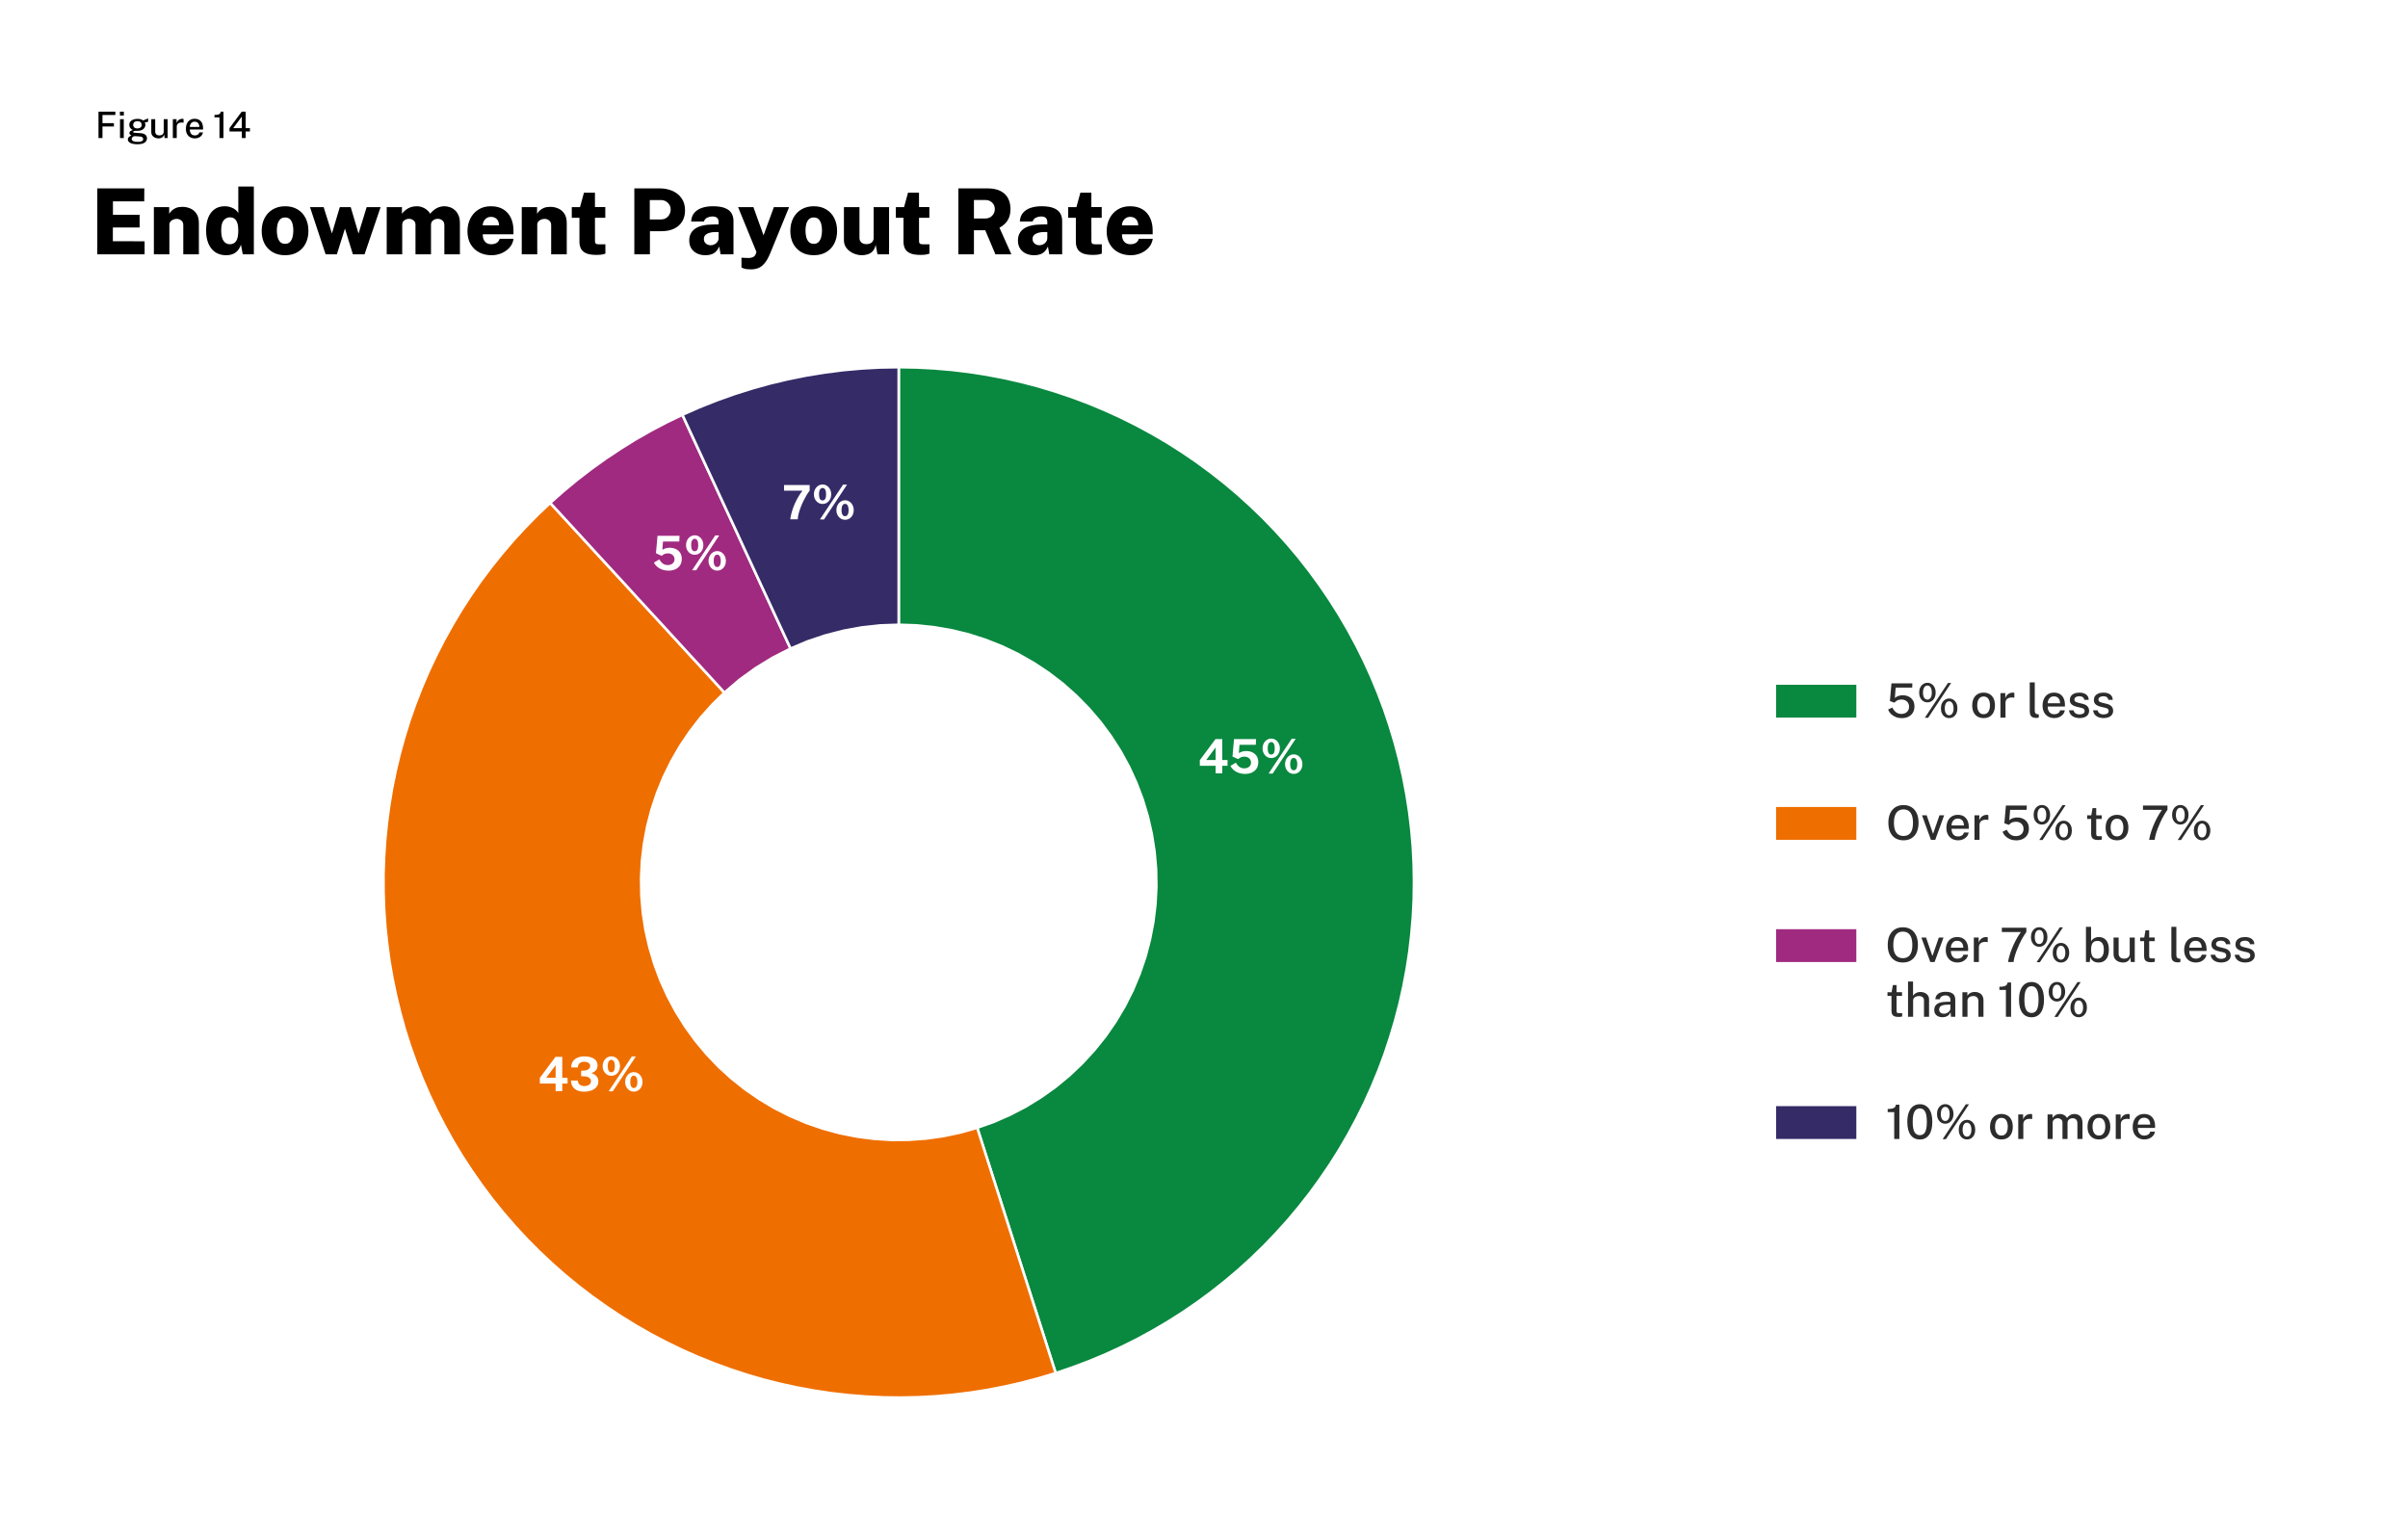 <svg width="1320" height="830" viewBox="0 0 1320 830" fill="none" xmlns="http://www.w3.org/2000/svg">
<rect width="1320" height="830" fill="white"/>
<path d="M535.671 618.26L538.744 627.872L541.817 637.484L544.891 647.096L547.964 656.708L551.037 666.32L554.11 675.931L557.183 685.543L560.256 695.155L563.33 704.734L566.403 714.346L569.476 723.958L572.549 733.57L575.622 743.182L578.696 752.794L587.817 749.688L596.84 746.288L605.733 742.593L614.495 738.572L623.126 734.289L631.594 729.679L639.898 724.808L648.038 719.643L656.016 714.183L663.764 708.494L671.349 702.511L678.705 696.299L685.832 689.826L692.763 683.124L699.432 676.16L705.906 669L712.085 661.612L718.035 654.027L723.691 646.246L729.118 638.269L734.251 630.128L739.09 621.791L743.667 613.291L747.95 604.66L751.905 595.898L755.6 586.973L758.967 577.949L762.008 568.795L764.754 559.576L767.206 550.225L769.298 540.842L771.097 531.361L772.568 521.847L773.679 512.268L774.497 502.656L774.987 493.044L775.118 483.4L774.954 473.755L774.464 464.143L773.614 454.531L772.47 444.985L770.966 435.438L769.168 425.99L767.043 416.574L764.591 407.257L761.812 398.037L758.738 388.883L755.338 379.892L751.644 370.967L747.655 362.205L743.34 353.574L738.763 345.107L733.891 336.802L728.726 328.629L723.299 320.685L717.61 312.903L711.66 305.319L705.448 297.963L698.975 290.803L692.273 283.872L685.342 277.202L678.182 270.729L670.826 264.55L663.241 258.6L655.46 252.911L647.483 247.484L639.342 242.318L631.005 237.48L622.538 232.903L613.906 228.62L605.112 224.631L596.219 220.937L587.196 217.569L578.042 214.496L568.822 211.717L559.505 209.298L550.089 207.173L540.608 205.375L531.094 203.904L521.515 202.759L511.936 201.942L502.291 201.452L492.646 201.288V211.358V221.46V231.53V241.632V251.701V261.804V271.906V281.975V292.078V302.147V312.25V322.319V332.421V342.524L502.422 342.851L512.099 343.864L521.711 345.532L531.192 347.853L540.477 350.861L549.533 354.457L558.328 358.707L566.795 363.546L574.903 368.94L582.652 374.89L589.942 381.364L596.775 388.327L603.118 395.716L608.937 403.562L614.201 411.768L618.876 420.334L622.93 429.194L626.395 438.316L629.207 447.666L631.365 457.18L632.869 466.792L633.719 476.534L633.882 486.277L633.359 496.02L632.182 505.697L630.319 515.276L627.834 524.692L624.663 533.944L620.903 542.935L616.522 551.631L611.52 560.033L605.995 568.043L599.881 575.661L593.277 582.853L586.215 589.555L578.696 595.767L570.751 601.423L562.447 606.556L553.783 611.068L544.858 614.991L535.671 618.26Z" fill="#09883F" stroke="white" stroke-width="1.427"/>
<path d="M397.117 379.729L390.317 372.275L383.484 364.853L376.651 357.432L369.851 350.011L363.018 342.556L356.185 335.135L349.352 327.714L342.552 320.26L335.719 312.838L328.886 305.417L322.086 297.995L315.253 290.541L308.42 283.12L301.587 275.698L294.656 282.27L287.954 289.103L281.481 296.132L275.269 303.39L269.286 310.844L263.565 318.494L258.105 326.373L252.907 334.383L248.003 342.589L243.36 350.959L239.012 359.459L234.925 368.123L231.165 376.917L227.7 385.81L224.529 394.833L221.684 403.987L219.134 413.174L216.911 422.492L214.982 431.842L213.413 441.291L212.138 450.772L211.157 460.286L210.536 469.832L210.209 479.378L210.242 488.925L210.569 498.504L211.222 508.018L212.236 517.532L213.511 527.013L215.146 536.429L217.107 545.812L219.363 555.096L221.913 564.316L224.79 573.405L227.994 582.428L231.492 591.321L235.285 600.115L239.372 608.746L243.752 617.247L248.395 625.616L253.332 633.79L258.563 641.8L264.055 649.646L269.776 657.296L275.792 664.718L282.036 671.976L288.542 679.005L295.245 685.772L302.208 692.344L309.368 698.686L316.757 704.767L324.342 710.586L332.123 716.144L340.067 721.441L348.208 726.476L356.512 731.249L364.947 735.695L373.545 739.88L382.307 743.77L391.167 747.334L400.158 750.636L409.214 753.611L418.401 756.292L427.686 758.646L437.003 760.673L446.419 762.406L455.867 763.811L465.381 764.89L474.928 765.642L484.474 766.1L494.021 766.198L503.6 766.002L513.146 765.479L522.66 764.629L532.141 763.452L541.59 761.948L550.973 760.117L560.29 757.992L569.543 755.54L578.697 752.794L575.624 743.182L572.55 733.57L569.477 723.958L566.404 714.346L563.331 704.734L560.258 695.155L557.184 685.543L554.111 675.931L551.038 666.32L547.965 656.708L544.892 647.096L541.819 637.484L538.745 627.872L535.672 618.26L526.485 620.876L517.135 622.837L507.654 624.178L498.14 624.864L488.561 624.93L479.014 624.309L469.533 623.066L460.183 621.203L450.931 618.685L441.907 615.547L433.113 611.82L424.58 607.504L416.374 602.6L408.495 597.173L401.008 591.223L393.946 584.782L387.342 577.851L381.228 570.528L375.605 562.779L370.538 554.671L366.026 546.237L362.07 537.54L358.735 528.582L356.022 519.428L353.897 510.078L352.425 500.629L351.608 491.115L351.445 481.569L351.902 472.022L353.047 462.509L354.779 453.126L357.166 443.873L360.174 434.785L363.803 425.925L368.02 417.359L372.793 409.055L378.122 401.143L383.975 393.558L390.317 386.431L397.117 379.729Z" fill="#EF6E00" stroke="white" stroke-width="1.427"/>
<path d="M433.375 355.568L429.125 346.413L424.875 337.259L420.657 328.105L416.407 318.951L412.19 309.797L407.94 300.643L403.722 291.456L399.472 282.302L395.222 273.147L391.004 263.993L386.754 254.839L382.537 245.685L378.287 236.531L374.069 227.377L365.307 231.594L356.709 236.138L348.274 240.944L340.035 246.077L331.927 251.472L324.048 257.128L316.365 263.045L308.879 269.257L301.588 275.697L308.421 283.119L315.254 290.54L322.087 297.994L328.887 305.416L335.72 312.837L342.553 320.259L349.353 327.713L356.186 335.134L363.019 342.556L369.852 350.01L376.652 357.431L383.485 364.852L390.318 372.274L397.118 379.728L405.455 372.634L414.315 366.226L423.632 360.537L433.375 355.568Z" fill="#A02A80" stroke="white" stroke-width="1.427"/>
<path d="M492.649 342.524V332.421V322.319V312.25V302.147V292.078V281.975V271.906V261.804V251.701V241.632V231.53V221.46V211.358V201.288L482.482 201.452L472.281 202.007L462.114 202.923L452.011 204.23L441.942 205.865L431.938 207.892L422.032 210.246L412.191 212.992L402.481 216.066L392.869 219.498L383.388 223.258L374.07 227.377L378.288 236.532L382.538 245.686L386.755 254.84L391.006 263.994L395.223 273.148L399.473 282.302L403.723 291.457L407.941 300.643L412.191 309.798L416.408 318.952L420.658 328.106L424.876 337.26L429.126 346.414L433.376 355.568L442.759 351.613L452.436 348.376L462.31 345.826L472.347 343.995L482.482 342.883L492.649 342.524Z" fill="#342B67" stroke="white" stroke-width="1.427"/>
<path d="M53.339 139.422V103.272H79.114L79.064 110.372H61.914V117.747H76.539V124.697H61.864V132.247L79.264 132.272V139.422H53.339ZM84.348 139.422V113.572H92.748V117.197C93.115 116.597 93.598 116.006 94.198 115.422C94.815 114.839 95.59 114.356 96.523 113.972C97.473 113.589 98.623 113.397 99.973 113.397C101.523 113.397 102.982 113.697 104.348 114.297C105.732 114.897 106.857 115.856 107.723 117.172C108.59 118.472 109.023 120.181 109.023 122.297V139.422H100.473V123.422C100.473 122.289 100.107 121.439 99.373 120.872C98.64 120.289 97.798 119.997 96.848 119.997C96.215 119.997 95.59 120.122 94.973 120.372C94.357 120.606 93.848 120.964 93.448 121.447C93.048 121.914 92.848 122.506 92.848 123.222V139.422H84.348ZM124.054 139.922C120.537 139.922 117.812 138.706 115.879 136.272C113.946 133.839 112.979 130.531 112.979 126.347C112.979 123.631 113.371 121.281 114.154 119.297C114.954 117.314 116.112 115.781 117.629 114.697C119.146 113.614 120.987 113.072 123.154 113.072C123.954 113.072 124.721 113.156 125.454 113.322C126.187 113.489 126.879 113.731 127.529 114.047C128.196 114.347 128.787 114.731 129.304 115.197C129.837 115.647 130.279 116.181 130.629 116.797V102.272H139.154V139.422H133.079L132.079 134.122C131.812 134.922 131.462 135.681 131.029 136.397C130.596 137.097 130.054 137.714 129.404 138.247C128.754 138.764 127.987 139.172 127.104 139.472C126.221 139.772 125.204 139.922 124.054 139.922ZM126.004 133.897C127.487 133.897 128.629 133.331 129.429 132.197C130.229 131.064 130.629 129.097 130.629 126.297C130.629 124.647 130.446 123.297 130.079 122.247C129.729 121.181 129.212 120.397 128.529 119.897C127.846 119.397 127.012 119.147 126.029 119.147C124.679 119.147 123.546 119.689 122.629 120.772C121.712 121.839 121.254 123.681 121.254 126.297C121.254 128.997 121.696 130.939 122.579 132.122C123.462 133.306 124.604 133.897 126.004 133.897ZM156.273 139.922C153.673 139.922 151.414 139.372 149.498 138.272C147.581 137.156 146.089 135.606 145.023 133.622C143.973 131.622 143.448 129.297 143.448 126.647C143.448 123.947 143.981 121.581 145.048 119.547C146.131 117.497 147.639 115.906 149.573 114.772C151.506 113.639 153.748 113.072 156.298 113.072C158.931 113.072 161.198 113.647 163.098 114.797C165.014 115.931 166.489 117.522 167.523 119.572C168.556 121.606 169.073 123.964 169.073 126.647C169.073 129.231 168.556 131.522 167.523 133.522C166.506 135.506 165.039 137.072 163.123 138.222C161.206 139.356 158.923 139.922 156.273 139.922ZM156.298 133.672C157.464 133.672 158.373 133.314 159.023 132.597C159.673 131.864 160.131 130.939 160.398 129.822C160.664 128.689 160.798 127.539 160.798 126.372C160.798 125.222 160.673 124.097 160.423 122.997C160.173 121.897 159.723 120.997 159.073 120.297C158.423 119.581 157.498 119.222 156.298 119.222C155.131 119.222 154.214 119.572 153.548 120.272C152.898 120.956 152.431 121.847 152.148 122.947C151.881 124.031 151.748 125.172 151.748 126.372C151.748 127.506 151.873 128.639 152.123 129.772C152.389 130.889 152.848 131.822 153.498 132.572C154.164 133.306 155.098 133.672 156.298 133.672ZM208.639 113.572L199.839 139.422H193.439L189.089 125.322L184.664 139.422H178.489L169.939 113.572H177.414L181.914 127.872H181.989L186.264 113.572H192.264L196.489 127.897H196.589L200.989 113.572H208.639ZM211.985 139.422V113.572H220.335V117.197C221.152 116.064 222.243 115.097 223.61 114.297C224.977 113.481 226.66 113.072 228.66 113.072C229.527 113.072 230.41 113.231 231.31 113.547C232.21 113.847 233.052 114.306 233.835 114.922C234.635 115.522 235.31 116.272 235.86 117.172C236.693 116.039 237.785 115.072 239.135 114.272C240.485 113.472 241.993 113.072 243.66 113.072C244.627 113.072 245.61 113.247 246.61 113.597C247.61 113.931 248.518 114.464 249.335 115.197C250.168 115.914 250.835 116.856 251.335 118.022C251.852 119.189 252.11 120.614 252.11 122.297V139.422H243.585V123.422C243.585 122.606 243.402 121.947 243.035 121.447C242.685 120.931 242.235 120.556 241.685 120.322C241.135 120.072 240.56 119.947 239.96 119.947C239.393 119.947 238.827 120.064 238.26 120.297C237.693 120.531 237.218 120.889 236.835 121.372C236.452 121.856 236.26 122.472 236.26 123.222V139.422H227.76V123.097C227.76 122.414 227.577 121.839 227.21 121.372C226.86 120.906 226.41 120.556 225.86 120.322C225.327 120.072 224.768 119.947 224.185 119.947C223.618 119.947 223.043 120.072 222.46 120.322C221.893 120.556 221.418 120.914 221.035 121.397C220.668 121.881 220.485 122.489 220.485 123.222V139.422H211.985ZM264.644 128.447C264.627 129.631 264.811 130.631 265.194 131.447C265.577 132.247 266.119 132.856 266.819 133.272C267.519 133.689 268.336 133.897 269.269 133.897C270.336 133.897 271.277 133.681 272.094 133.247C272.927 132.797 273.536 132.022 273.919 130.922H281.519C281.236 132.806 280.486 134.422 279.269 135.772C278.069 137.106 276.602 138.131 274.869 138.847C273.136 139.564 271.344 139.922 269.494 139.922C266.861 139.922 264.544 139.381 262.544 138.297C260.561 137.214 259.011 135.689 257.894 133.722C256.794 131.756 256.244 129.447 256.244 126.797C256.244 124.281 256.752 121.989 257.769 119.922C258.786 117.839 260.252 116.181 262.169 114.947C264.086 113.697 266.394 113.072 269.094 113.072C271.827 113.072 274.111 113.647 275.944 114.797C277.777 115.931 279.152 117.497 280.069 119.497C281.002 121.481 281.469 123.756 281.469 126.322V128.447H264.644ZM264.619 123.547H273.569C273.569 122.697 273.402 121.922 273.069 121.222C272.736 120.506 272.236 119.939 271.569 119.522C270.902 119.106 270.077 118.897 269.094 118.897C268.194 118.897 267.411 119.122 266.744 119.572C266.077 120.006 265.552 120.581 265.169 121.297C264.786 121.997 264.602 122.747 264.619 123.547ZM286.009 139.422V113.572H294.409V117.197C294.775 116.597 295.259 116.006 295.859 115.422C296.475 114.839 297.25 114.356 298.184 113.972C299.134 113.589 300.284 113.397 301.634 113.397C303.184 113.397 304.642 113.697 306.009 114.297C307.392 114.897 308.517 115.856 309.384 117.172C310.25 118.472 310.684 120.181 310.684 122.297V139.422H302.134V123.422C302.134 122.289 301.767 121.439 301.034 120.872C300.3 120.289 299.459 119.997 298.509 119.997C297.875 119.997 297.25 120.122 296.634 120.372C296.017 120.606 295.509 120.964 295.109 121.447C294.709 121.914 294.509 122.506 294.509 123.222V139.422H286.009ZM331.811 119.397H326.136L326.161 132.147C326.161 132.664 326.236 133.047 326.386 133.297C326.553 133.547 326.778 133.714 327.061 133.797C327.345 133.881 327.695 133.922 328.111 133.922H331.861V139.047C331.511 139.197 330.97 139.347 330.236 139.497C329.503 139.664 328.428 139.747 327.011 139.747C324.528 139.747 322.603 139.439 321.236 138.822C319.886 138.189 318.945 137.331 318.411 136.247C317.895 135.147 317.636 133.906 317.636 132.522V119.397H313.436V113.572H317.936L320.111 105.647H326.136V113.522H331.811V119.397ZM347.723 139.422V103.272H361.548C364.182 103.272 366.557 103.739 368.673 104.672C370.79 105.606 372.457 106.972 373.673 108.772C374.907 110.556 375.523 112.739 375.523 115.322C375.523 117.706 374.99 119.756 373.923 121.472C372.873 123.172 371.382 124.481 369.448 125.397C367.532 126.297 365.265 126.747 362.648 126.747H356.273V139.422H347.723ZM356.198 120.297H362.398C363.915 120.297 365.165 119.764 366.148 118.697C367.148 117.614 367.648 116.339 367.648 114.872C367.648 113.356 367.115 112.114 366.048 111.147C364.998 110.164 363.757 109.672 362.323 109.672H356.198V120.297ZM386.651 139.922C385.035 139.922 383.551 139.614 382.201 138.997C380.868 138.364 379.801 137.447 379.001 136.247C378.218 135.047 377.826 133.581 377.826 131.847C377.826 129.031 378.91 126.864 381.076 125.347C383.26 123.831 386.668 123.064 391.301 123.047L393.926 123.022V121.697C393.926 120.681 393.635 119.922 393.051 119.422C392.485 118.906 391.585 118.656 390.351 118.672C389.501 118.689 388.635 118.897 387.751 119.297C386.868 119.681 386.235 120.397 385.851 121.447H378.876C378.976 119.497 379.551 117.906 380.601 116.672C381.668 115.439 383.076 114.531 384.826 113.947C386.593 113.364 388.568 113.072 390.751 113.072C393.568 113.072 395.801 113.414 397.451 114.097C399.101 114.764 400.285 115.706 401.001 116.922C401.718 118.122 402.076 119.539 402.076 121.172V139.422H395.001L394.276 135.147C393.443 136.964 392.41 138.214 391.176 138.897C389.96 139.581 388.451 139.922 386.651 139.922ZM389.601 134.447C390.168 134.447 390.71 134.347 391.226 134.147C391.743 133.947 392.201 133.672 392.601 133.322C393.001 132.956 393.318 132.556 393.551 132.122C393.785 131.689 393.91 131.222 393.926 130.722V127.197L391.826 127.222C390.96 127.222 390.06 127.339 389.126 127.572C388.21 127.806 387.435 128.197 386.801 128.747C386.168 129.281 385.851 130.022 385.851 130.972C385.851 132.056 386.218 132.906 386.951 133.522C387.701 134.139 388.585 134.447 389.601 134.447ZM411.705 147.672C409.821 147.672 408.471 147.506 407.655 147.172C406.855 146.839 406.455 146.672 406.455 146.672V141.272L408.98 141.397C410.18 141.481 411.13 141.439 411.83 141.272C412.53 141.106 413.046 140.872 413.38 140.572C413.73 140.289 413.963 139.997 414.08 139.697C414.213 139.414 414.305 139.214 414.355 139.097L414.655 138.122L404.605 113.572H413.005L418.555 129.022L424.205 113.572H432.555L422.255 138.747C421.255 141.197 420.205 143.064 419.105 144.347C418.021 145.647 416.863 146.522 415.63 146.972C414.413 147.439 413.105 147.672 411.705 147.672ZM446.068 139.922C443.468 139.922 441.209 139.372 439.293 138.272C437.376 137.156 435.884 135.606 434.818 133.622C433.768 131.622 433.243 129.297 433.243 126.647C433.243 123.947 433.776 121.581 434.843 119.547C435.926 117.497 437.434 115.906 439.368 114.772C441.301 113.639 443.543 113.072 446.093 113.072C448.726 113.072 450.993 113.647 452.893 114.797C454.809 115.931 456.284 117.522 457.318 119.572C458.351 121.606 458.868 123.964 458.868 126.647C458.868 129.231 458.351 131.522 457.318 133.522C456.301 135.506 454.834 137.072 452.918 138.222C451.001 139.356 448.718 139.922 446.068 139.922ZM446.093 133.672C447.259 133.672 448.168 133.314 448.818 132.597C449.468 131.864 449.926 130.939 450.193 129.822C450.459 128.689 450.593 127.539 450.593 126.372C450.593 125.222 450.468 124.097 450.218 122.997C449.968 121.897 449.518 120.997 448.868 120.297C448.218 119.581 447.293 119.222 446.093 119.222C444.926 119.222 444.009 119.572 443.343 120.272C442.693 120.956 442.226 121.847 441.943 122.947C441.676 124.031 441.543 125.172 441.543 126.372C441.543 127.506 441.668 128.639 441.918 129.772C442.184 130.889 442.643 131.822 443.293 132.572C443.959 133.306 444.893 133.672 446.093 133.672ZM472.413 139.922C471.296 139.922 470.163 139.739 469.013 139.372C467.863 139.006 466.805 138.472 465.838 137.772C464.871 137.056 464.088 136.189 463.488 135.172C462.905 134.139 462.613 132.956 462.613 131.622V113.572H471.138V130.472C471.138 131.439 471.471 132.247 472.138 132.897C472.805 133.531 473.763 133.847 475.013 133.847C476.213 133.847 477.163 133.539 477.863 132.922C478.563 132.289 478.913 131.456 478.913 130.422V113.572H487.363V139.422H481.013L480.013 134.197C479.696 135.814 479.113 137.039 478.263 137.872C477.413 138.689 476.455 139.231 475.388 139.497C474.338 139.781 473.346 139.922 472.413 139.922ZM509.448 119.397H503.773L503.798 132.147C503.798 132.664 503.873 133.047 504.023 133.297C504.19 133.547 504.415 133.714 504.698 133.797C504.981 133.881 505.331 133.922 505.748 133.922H509.498V139.047C509.148 139.197 508.606 139.347 507.873 139.497C507.14 139.664 506.065 139.747 504.648 139.747C502.165 139.747 500.24 139.439 498.873 138.822C497.523 138.189 496.581 137.331 496.048 136.247C495.531 135.147 495.273 133.906 495.273 132.522V119.397H491.073V113.572H495.573L497.748 105.647H503.773V113.522H509.448V119.397ZM554.41 139.422H545.66L540.085 126.222H533.885V139.422H525.36V103.272H541.185C544.202 103.272 546.643 103.764 548.51 104.747C550.377 105.714 551.743 107.047 552.61 108.747C553.477 110.431 553.91 112.347 553.91 114.497C553.91 116.381 553.643 117.981 553.11 119.297C552.577 120.597 551.852 121.697 550.935 122.597C550.035 123.481 549.018 124.231 547.885 124.847L554.41 139.422ZM540.01 119.797C541.61 119.797 542.893 119.289 543.86 118.272C544.843 117.256 545.335 116.047 545.335 114.647C545.335 113.181 544.835 111.981 543.835 111.047C542.835 110.114 541.643 109.647 540.26 109.647H533.885V119.797H540.01ZM566.827 139.922C565.21 139.922 563.727 139.614 562.377 138.997C561.044 138.364 559.977 137.447 559.177 136.247C558.394 135.047 558.002 133.581 558.002 131.847C558.002 129.031 559.085 126.864 561.252 125.347C563.435 123.831 566.844 123.064 571.477 123.047L574.102 123.022V121.697C574.102 120.681 573.81 119.922 573.227 119.422C572.66 118.906 571.76 118.656 570.527 118.672C569.677 118.689 568.81 118.897 567.927 119.297C567.044 119.681 566.41 120.397 566.027 121.447H559.052C559.152 119.497 559.727 117.906 560.777 116.672C561.844 115.439 563.252 114.531 565.002 113.947C566.769 113.364 568.744 113.072 570.927 113.072C573.744 113.072 575.977 113.414 577.627 114.097C579.277 114.764 580.46 115.706 581.177 116.922C581.894 118.122 582.252 119.539 582.252 121.172V139.422H575.177L574.452 135.147C573.619 136.964 572.585 138.214 571.352 138.897C570.135 139.581 568.627 139.922 566.827 139.922ZM569.777 134.447C570.344 134.447 570.885 134.347 571.402 134.147C571.919 133.947 572.377 133.672 572.777 133.322C573.177 132.956 573.494 132.556 573.727 132.122C573.96 131.689 574.085 131.222 574.102 130.722V127.197L572.002 127.222C571.135 127.222 570.235 127.339 569.302 127.572C568.385 127.806 567.61 128.197 566.977 128.747C566.344 129.281 566.027 130.022 566.027 130.972C566.027 132.056 566.394 132.906 567.127 133.522C567.877 134.139 568.76 134.447 569.777 134.447ZM603.93 119.397H598.255L598.28 132.147C598.28 132.664 598.355 133.047 598.505 133.297C598.672 133.547 598.897 133.714 599.18 133.797C599.464 133.881 599.814 133.922 600.23 133.922H603.98V139.047C603.63 139.197 603.089 139.347 602.355 139.497C601.622 139.664 600.547 139.747 599.13 139.747C596.647 139.747 594.722 139.439 593.355 138.822C592.005 138.189 591.064 137.331 590.53 136.247C590.014 135.147 589.755 133.906 589.755 132.522V119.397H585.555V113.572H590.055L592.23 105.647H598.255V113.522H603.93V119.397ZM615.035 128.447C615.018 129.631 615.201 130.631 615.585 131.447C615.968 132.247 616.51 132.856 617.21 133.272C617.91 133.689 618.726 133.897 619.66 133.897C620.726 133.897 621.668 133.681 622.485 133.247C623.318 132.797 623.926 132.022 624.31 130.922H631.91C631.626 132.806 630.876 134.422 629.66 135.772C628.46 137.106 626.993 138.131 625.26 138.847C623.526 139.564 621.735 139.922 619.885 139.922C617.251 139.922 614.935 139.381 612.935 138.297C610.951 137.214 609.401 135.689 608.285 133.722C607.185 131.756 606.635 129.447 606.635 126.797C606.635 124.281 607.143 121.989 608.16 119.922C609.176 117.839 610.643 116.181 612.56 114.947C614.476 113.697 616.785 113.072 619.485 113.072C622.218 113.072 624.501 113.647 626.335 114.797C628.168 115.931 629.543 117.497 630.46 119.497C631.393 121.481 631.86 123.756 631.86 126.322V128.447H615.035ZM615.01 123.547H623.96C623.96 122.697 623.793 121.922 623.46 121.222C623.126 120.506 622.626 119.939 621.96 119.522C621.293 119.106 620.468 118.897 619.485 118.897C618.585 118.897 617.801 119.122 617.135 119.572C616.468 120.006 615.943 120.581 615.56 121.297C615.176 121.997 614.993 122.747 615.01 123.547Z" fill="black"/>
<path d="M53.994 61.206H63.234L63.224 63.046H56.174V67.516H62.444V69.336H56.174V75.666H53.994V61.206ZM67.847 65.326V75.666H65.787V65.326H67.847ZM67.887 61.216V63.326H65.737V61.216H67.887ZM75.36 79.086C73.68 79.086 72.38 78.849 71.46 78.376C70.54 77.909 70.08 77.256 70.08 76.416C70.08 76.049 70.166 75.739 70.34 75.486C70.52 75.226 70.73 75.012 70.97 74.846C71.216 74.679 71.443 74.549 71.65 74.456C71.856 74.356 71.99 74.286 72.05 74.246C71.936 74.179 71.79 74.096 71.61 73.996C71.436 73.889 71.28 73.749 71.14 73.576C71 73.396 70.93 73.162 70.93 72.876C70.93 72.542 71.086 72.236 71.4 71.956C71.72 71.669 72.196 71.459 72.83 71.326C72.203 71.019 71.716 70.606 71.37 70.086C71.03 69.566 70.86 69.012 70.86 68.426C70.86 67.752 71.05 67.172 71.43 66.686C71.81 66.192 72.343 65.816 73.03 65.556C73.723 65.296 74.536 65.166 75.47 65.166C76.15 65.166 76.72 65.242 77.18 65.396C77.64 65.549 78.063 65.762 78.45 66.036C78.576 65.989 78.756 65.919 78.99 65.826C79.223 65.726 79.48 65.619 79.76 65.506C80.046 65.392 80.316 65.282 80.57 65.176C80.83 65.069 81.04 64.982 81.2 64.916L81.19 66.776L79.39 67.106C79.483 67.306 79.556 67.526 79.61 67.766C79.67 68.006 79.7 68.226 79.7 68.426C79.7 69.026 79.536 69.579 79.21 70.086C78.883 70.586 78.393 70.986 77.74 71.286C77.086 71.586 76.27 71.736 75.29 71.736C75.196 71.736 75.076 71.736 74.93 71.736C74.783 71.729 74.66 71.719 74.56 71.706C73.94 71.726 73.513 71.799 73.28 71.926C73.046 72.046 72.93 72.179 72.93 72.326C72.93 72.512 73.08 72.639 73.38 72.706C73.68 72.772 74.173 72.829 74.86 72.876C75.106 72.896 75.42 72.916 75.8 72.936C76.186 72.956 76.613 72.982 77.08 73.016C78.213 73.082 79.076 73.366 79.67 73.866C80.27 74.366 80.57 75.029 80.57 75.856C80.57 76.802 80.14 77.576 79.28 78.176C78.42 78.782 77.113 79.086 75.36 79.086ZM75.73 77.776C76.643 77.776 77.33 77.642 77.79 77.376C78.256 77.116 78.49 76.726 78.49 76.206C78.49 75.819 78.34 75.502 78.04 75.256C77.74 75.009 77.293 74.866 76.7 74.826L73.94 74.646C73.666 74.632 73.393 74.692 73.12 74.826C72.853 74.959 72.63 75.146 72.45 75.386C72.276 75.619 72.19 75.879 72.19 76.166C72.19 76.686 72.476 77.082 73.05 77.356C73.63 77.636 74.523 77.776 75.73 77.776ZM75.35 70.426C76.043 70.426 76.6 70.259 77.02 69.926C77.446 69.586 77.66 69.099 77.66 68.466C77.66 67.812 77.446 67.309 77.02 66.956C76.6 66.596 76.043 66.416 75.35 66.416C74.65 66.416 74.083 66.596 73.65 66.956C73.223 67.316 73.01 67.819 73.01 68.466C73.01 69.079 73.213 69.559 73.62 69.906C74.033 70.252 74.61 70.426 75.35 70.426ZM86.887 75.866C86.367 75.859 85.87 75.782 85.397 75.636C84.923 75.489 84.5 75.269 84.127 74.976C83.76 74.682 83.467 74.319 83.247 73.886C83.033 73.452 82.927 72.949 82.927 72.376V65.326H85.077V72.146C85.077 72.766 85.27 73.269 85.657 73.656C86.043 74.042 86.627 74.236 87.407 74.236C88.113 74.236 88.68 74.052 89.107 73.686C89.533 73.312 89.747 72.769 89.747 72.056V65.326H91.877V75.666H90.217L89.977 73.666C89.857 74.206 89.64 74.639 89.327 74.966C89.02 75.286 88.653 75.519 88.227 75.666C87.807 75.806 87.36 75.872 86.887 75.866ZM94.747 75.666V65.326H96.797V67.446C96.97 66.939 97.21 66.516 97.517 66.176C97.83 65.829 98.194 65.569 98.607 65.396C99.02 65.216 99.457 65.126 99.917 65.126C100.057 65.126 100.19 65.136 100.317 65.156C100.444 65.169 100.544 65.196 100.617 65.236V67.296C100.53 67.256 100.417 67.229 100.277 67.216C100.144 67.202 100.027 67.192 99.927 67.186C99.474 67.152 99.06 67.176 98.687 67.256C98.314 67.336 97.99 67.469 97.717 67.656C97.45 67.842 97.243 68.086 97.097 68.386C96.957 68.686 96.887 69.039 96.887 69.446V75.666H94.747ZM104.043 70.996C104.043 71.616 104.143 72.172 104.343 72.666C104.549 73.152 104.859 73.539 105.273 73.826C105.686 74.106 106.199 74.246 106.813 74.246C107.426 74.246 107.956 74.106 108.403 73.826C108.856 73.546 109.153 73.129 109.293 72.576H111.273C111.153 73.282 110.869 73.882 110.423 74.376C109.983 74.869 109.449 75.242 108.823 75.496C108.196 75.742 107.539 75.866 106.853 75.866C105.873 75.866 105.009 75.656 104.263 75.236C103.516 74.809 102.933 74.202 102.513 73.416C102.099 72.629 101.893 71.692 101.893 70.606C101.893 69.532 102.083 68.586 102.463 67.766C102.843 66.939 103.393 66.292 104.113 65.826C104.833 65.359 105.699 65.126 106.713 65.126C107.713 65.126 108.553 65.339 109.233 65.766C109.919 66.192 110.439 66.792 110.793 67.566C111.146 68.332 111.323 69.239 111.323 70.286V70.996H104.043ZM104.043 69.606H109.283C109.283 69.066 109.189 68.576 109.003 68.136C108.816 67.689 108.529 67.339 108.143 67.086C107.763 66.826 107.283 66.696 106.703 66.696C106.109 66.696 105.616 66.839 105.223 67.126C104.829 67.412 104.533 67.779 104.333 68.226C104.139 68.672 104.043 69.132 104.043 69.606ZM120.306 75.666V64.346H117.566V63.016C118.42 63.016 119.09 62.949 119.576 62.816C120.07 62.676 120.423 62.472 120.636 62.206C120.856 61.932 120.98 61.599 121.006 61.206H122.496V75.666H120.306ZM132.508 61.206H134.658V70.256H137.008V72.106H134.658V75.666H132.578V72.106H125.808V70.226L132.508 61.206ZM127.828 70.256H132.548V63.926L127.828 70.256Z" fill="black"/>
<path d="M868.165 229.384V214.668H864.603V212.939C865.712 212.939 866.583 212.852 867.216 212.679C867.857 212.497 868.317 212.232 868.594 211.886C868.88 211.53 869.04 211.097 869.075 210.586H871.012V229.384H868.165ZM878.88 229.384V214.668H875.318V212.939C876.427 212.939 877.298 212.852 877.931 212.679C878.572 212.497 879.031 212.232 879.309 211.886C879.595 211.53 879.755 211.097 879.79 210.586H881.727V229.384H878.88ZM890.726 210.3C891.584 210.3 892.351 210.525 893.027 210.976C893.711 211.426 894.249 212.059 894.639 212.874C895.029 213.68 895.224 214.616 895.224 215.682C895.224 216.748 895.029 217.679 894.639 218.477C894.257 219.274 893.724 219.898 893.04 220.349C892.364 220.791 891.592 221.012 890.726 221.012C889.859 221.012 889.083 220.791 888.399 220.349C887.714 219.898 887.172 219.274 886.774 218.477C886.384 217.679 886.189 216.748 886.189 215.682C886.189 214.616 886.388 213.68 886.787 212.874C887.185 212.059 887.727 211.426 888.412 210.976C889.096 210.525 889.868 210.3 890.726 210.3ZM890.7 219.504C891.497 219.504 892.099 219.157 892.507 218.464C892.914 217.77 893.118 216.843 893.118 215.682C893.118 214.503 892.91 213.563 892.494 212.861C892.078 212.15 891.48 211.795 890.7 211.795C890.18 211.795 889.742 211.959 889.387 212.289C889.031 212.609 888.758 213.064 888.568 213.654C888.377 214.234 888.282 214.91 888.282 215.682C888.282 216.834 888.49 217.762 888.906 218.464C889.322 219.157 889.92 219.504 890.7 219.504ZM902.647 218.906C903.513 218.906 904.285 219.135 904.961 219.595C905.645 220.054 906.183 220.687 906.573 221.493C906.963 222.299 907.158 223.23 907.158 224.288C907.158 225.362 906.963 226.303 906.573 227.109C906.191 227.906 905.658 228.53 904.974 228.981C904.298 229.423 903.522 229.644 902.647 229.644C901.78 229.644 901 229.423 900.307 228.981C899.622 228.53 899.085 227.906 898.695 227.109C898.305 226.303 898.11 225.362 898.11 224.288C898.11 223.23 898.305 222.299 898.695 221.493C899.093 220.687 899.635 220.054 900.32 219.595C901.013 219.135 901.789 218.906 902.647 218.906ZM902.621 228.11C903.132 228.11 903.57 227.949 903.934 227.629C904.298 227.308 904.575 226.866 904.766 226.303C904.956 225.731 905.052 225.068 905.052 224.314C905.052 223.542 904.952 222.866 904.753 222.286C904.562 221.705 904.285 221.25 903.921 220.921C903.565 220.591 903.132 220.427 902.621 220.427C902.118 220.427 901.685 220.591 901.321 220.921C900.965 221.25 900.692 221.709 900.502 222.299C900.311 222.879 900.216 223.551 900.216 224.314C900.216 225.068 900.311 225.731 900.502 226.303C900.692 226.866 900.965 227.308 901.321 227.629C901.685 227.949 902.118 228.11 902.621 228.11ZM903.726 210.378L891.09 229.488L889.296 229.462L901.984 210.378H903.726Z" fill="white"/>
<path d="M978.354 381.568V366.852H974.792V365.123C975.902 365.123 976.773 365.037 977.405 364.863C978.047 364.681 978.506 364.417 978.783 364.07C979.069 363.715 979.23 363.282 979.264 362.77H981.201V381.568H978.354ZM987.392 362.77H998.845L998.754 365.123H989.693L989.251 370.778C989.893 370.258 990.569 369.886 991.279 369.66C991.99 369.426 992.761 369.309 993.593 369.309C994.763 369.309 995.829 369.543 996.791 370.011C997.762 370.479 998.538 371.168 999.118 372.078C999.699 372.98 999.989 374.093 999.989 375.419C999.989 376.728 999.703 377.863 999.131 378.825C998.559 379.787 997.749 380.533 996.7 381.061C995.66 381.59 994.434 381.854 993.021 381.854C991.843 381.854 990.751 381.655 989.745 381.256C988.74 380.849 987.873 380.294 987.145 379.592C986.426 378.882 985.893 378.063 985.546 377.135L987.873 376.03C988.185 376.706 988.571 377.313 989.03 377.85C989.49 378.379 990.031 378.795 990.655 379.098C991.279 379.393 991.994 379.54 992.8 379.54C994.074 379.54 995.101 379.181 995.881 378.461C996.661 377.733 997.051 376.75 997.051 375.51C997.051 374.739 996.869 374.063 996.505 373.482C996.141 372.902 995.652 372.451 995.036 372.13C994.421 371.801 993.732 371.636 992.969 371.636C992.493 371.636 992.046 371.68 991.63 371.766C991.214 371.844 990.798 372.005 990.382 372.247C989.975 372.481 989.542 372.832 989.082 373.3C989.013 373.335 988.961 373.352 988.926 373.352C988.9 373.352 988.844 373.331 988.757 373.287L986.534 372.481L987.392 362.77ZM1007.11 362.484C1007.97 362.484 1008.74 362.71 1009.41 363.16C1010.1 363.611 1010.63 364.244 1011.02 365.058C1011.41 365.864 1011.61 366.8 1011.61 367.866C1011.61 368.932 1011.41 369.864 1011.02 370.661C1010.64 371.459 1010.11 372.083 1009.42 372.533C1008.75 372.975 1007.98 373.196 1007.11 373.196C1006.24 373.196 1005.47 372.975 1004.78 372.533C1004.1 372.083 1003.56 371.459 1003.16 370.661C1002.77 369.864 1002.57 368.932 1002.57 367.866C1002.57 366.8 1002.77 365.864 1003.17 365.058C1003.57 364.244 1004.11 363.611 1004.8 363.16C1005.48 362.71 1006.25 362.484 1007.11 362.484ZM1007.08 371.688C1007.88 371.688 1008.48 371.342 1008.89 370.648C1009.3 369.955 1009.5 369.028 1009.5 367.866C1009.5 366.688 1009.29 365.747 1008.88 365.045C1008.46 364.335 1007.86 363.979 1007.08 363.979C1006.56 363.979 1006.13 364.144 1005.77 364.473C1005.42 364.794 1005.14 365.249 1004.95 365.838C1004.76 366.419 1004.67 367.095 1004.67 367.866C1004.67 369.019 1004.87 369.946 1005.29 370.648C1005.71 371.342 1006.3 371.688 1007.08 371.688ZM1019.03 371.09C1019.9 371.09 1020.67 371.32 1021.35 371.779C1022.03 372.239 1022.57 372.871 1022.96 373.677C1023.35 374.483 1023.54 375.415 1023.54 376.472C1023.54 377.547 1023.35 378.487 1022.96 379.293C1022.58 380.091 1022.04 380.715 1021.36 381.165C1020.68 381.607 1019.91 381.828 1019.03 381.828C1018.16 381.828 1017.38 381.607 1016.69 381.165C1016.01 380.715 1015.47 380.091 1015.08 379.293C1014.69 378.487 1014.49 377.547 1014.49 376.472C1014.49 375.415 1014.69 374.483 1015.08 373.677C1015.48 372.871 1016.02 372.239 1016.7 371.779C1017.4 371.32 1018.17 371.09 1019.03 371.09ZM1019.01 380.294C1019.52 380.294 1019.95 380.134 1020.32 379.813C1020.68 379.493 1020.96 379.051 1021.15 378.487C1021.34 377.915 1021.44 377.252 1021.44 376.498C1021.44 375.727 1021.34 375.051 1021.14 374.47C1020.95 373.89 1020.67 373.435 1020.31 373.105C1019.95 372.776 1019.52 372.611 1019.01 372.611C1018.5 372.611 1018.07 372.776 1017.71 373.105C1017.35 373.435 1017.08 373.894 1016.89 374.483C1016.7 375.064 1016.6 375.736 1016.6 376.498C1016.6 377.252 1016.7 377.915 1016.89 378.487C1017.08 379.051 1017.35 379.493 1017.71 379.813C1018.07 380.134 1018.5 380.294 1019.01 380.294ZM1020.11 362.562L1007.47 381.672L1005.68 381.646L1018.37 362.562H1020.11Z" fill="white"/>
<path d="M1036.85 374.619H1048.31L1048.22 376.972H1039.15L1038.71 382.627C1039.35 382.107 1040.03 381.734 1040.74 381.509C1041.45 381.275 1042.22 381.158 1043.05 381.158C1044.22 381.158 1045.29 381.392 1046.25 381.86C1047.22 382.328 1048 383.017 1048.58 383.927C1049.16 384.828 1049.45 385.942 1049.45 387.268C1049.45 388.577 1049.16 389.712 1048.59 390.674C1048.02 391.636 1047.21 392.381 1046.16 392.91C1045.12 393.439 1043.89 393.703 1042.48 393.703C1041.3 393.703 1040.21 393.504 1039.21 393.105C1038.2 392.698 1037.33 392.143 1036.61 391.441C1035.89 390.73 1035.35 389.911 1035.01 388.984L1037.33 387.879C1037.65 388.555 1038.03 389.162 1038.49 389.699C1038.95 390.228 1039.49 390.644 1040.12 390.947C1040.74 391.242 1041.46 391.389 1042.26 391.389C1043.54 391.389 1044.56 391.029 1045.34 390.31C1046.12 389.582 1046.51 388.598 1046.51 387.359C1046.51 386.588 1046.33 385.912 1045.97 385.331C1045.6 384.75 1045.11 384.3 1044.5 383.979C1043.88 383.65 1043.19 383.485 1042.43 383.485C1041.95 383.485 1041.51 383.528 1041.09 383.615C1040.68 383.693 1040.26 383.853 1039.84 384.096C1039.44 384.33 1039 384.681 1038.54 385.149C1038.47 385.184 1038.42 385.201 1038.39 385.201C1038.36 385.201 1038.3 385.179 1038.22 385.136L1036 384.33L1036.85 374.619ZM1056.57 374.333C1057.43 374.333 1058.2 374.558 1058.87 375.009C1059.56 375.46 1060.09 376.092 1060.48 376.907C1060.87 377.713 1061.07 378.649 1061.07 379.715C1061.07 380.781 1060.87 381.713 1060.48 382.51C1060.1 383.307 1059.57 383.931 1058.89 384.382C1058.21 384.824 1057.44 385.045 1056.57 385.045C1055.7 385.045 1054.93 384.824 1054.24 384.382C1053.56 383.931 1053.02 383.307 1052.62 382.51C1052.23 381.713 1052.03 380.781 1052.03 379.715C1052.03 378.649 1052.23 377.713 1052.63 376.907C1053.03 376.092 1053.57 375.46 1054.26 375.009C1054.94 374.558 1055.71 374.333 1056.57 374.333ZM1056.55 383.537C1057.34 383.537 1057.94 383.19 1058.35 382.497C1058.76 381.804 1058.96 380.876 1058.96 379.715C1058.96 378.536 1058.76 377.596 1058.34 376.894C1057.92 376.183 1057.33 375.828 1056.55 375.828C1056.03 375.828 1055.59 375.993 1055.23 376.322C1054.88 376.643 1054.6 377.098 1054.41 377.687C1054.22 378.268 1054.13 378.944 1054.13 379.715C1054.13 380.868 1054.34 381.795 1054.75 382.497C1055.17 383.19 1055.77 383.537 1056.55 383.537ZM1068.49 382.939C1069.36 382.939 1070.13 383.169 1070.81 383.628C1071.49 384.087 1072.03 384.72 1072.42 385.526C1072.81 386.332 1073 387.264 1073 388.321C1073 389.396 1072.81 390.336 1072.42 391.142C1072.04 391.939 1071.5 392.563 1070.82 393.014C1070.14 393.456 1069.37 393.677 1068.49 393.677C1067.63 393.677 1066.85 393.456 1066.15 393.014C1065.47 392.563 1064.93 391.939 1064.54 391.142C1064.15 390.336 1063.96 389.396 1063.96 388.321C1063.96 387.264 1064.15 386.332 1064.54 385.526C1064.94 384.72 1065.48 384.087 1066.17 383.628C1066.86 383.169 1067.63 382.939 1068.49 382.939ZM1068.47 392.143C1068.98 392.143 1069.42 391.983 1069.78 391.662C1070.14 391.341 1070.42 390.899 1070.61 390.336C1070.8 389.764 1070.9 389.101 1070.9 388.347C1070.9 387.576 1070.8 386.9 1070.6 386.319C1070.41 385.738 1070.13 385.283 1069.77 384.954C1069.41 384.625 1068.98 384.46 1068.47 384.46C1067.96 384.46 1067.53 384.625 1067.17 384.954C1066.81 385.283 1066.54 385.743 1066.35 386.332C1066.16 386.913 1066.06 387.584 1066.06 388.347C1066.06 389.101 1066.16 389.764 1066.35 390.336C1066.54 390.899 1066.81 391.341 1067.17 391.662C1067.53 391.983 1067.96 392.143 1068.47 392.143ZM1069.57 374.411L1056.94 393.521L1055.14 393.495L1067.83 374.411H1069.57ZM1087.37 393.677C1086.11 393.677 1085.01 393.408 1084.06 392.871C1083.13 392.325 1082.4 391.536 1081.88 390.505C1081.37 389.474 1081.11 388.226 1081.11 386.761C1081.11 385.348 1081.36 384.113 1081.84 383.056C1082.34 381.999 1083.05 381.18 1083.99 380.599C1084.92 380.01 1086.05 379.715 1087.38 379.715C1088.64 379.715 1089.74 379.992 1090.67 380.547C1091.6 381.093 1092.32 381.895 1092.83 382.952C1093.34 384.001 1093.59 385.27 1093.59 386.761C1093.59 388.122 1093.35 389.322 1092.87 390.362C1092.39 391.402 1091.69 392.217 1090.76 392.806C1089.84 393.387 1088.71 393.677 1087.37 393.677ZM1087.38 391.532C1088.14 391.532 1088.78 391.333 1089.29 390.934C1089.81 390.527 1090.2 389.959 1090.46 389.231C1090.72 388.494 1090.85 387.645 1090.85 386.683C1090.85 385.79 1090.73 384.98 1090.5 384.252C1090.27 383.515 1089.91 382.93 1089.39 382.497C1088.88 382.064 1088.21 381.847 1087.38 381.847C1086.6 381.847 1085.95 382.046 1085.43 382.445C1084.91 382.835 1084.52 383.394 1084.25 384.122C1083.99 384.841 1083.86 385.695 1083.86 386.683C1083.86 387.558 1083.97 388.364 1084.21 389.101C1084.44 389.838 1084.82 390.427 1085.34 390.869C1085.86 391.311 1086.54 391.532 1087.38 391.532ZM1096.58 393.417V379.975H1099.25V382.731C1099.47 382.072 1099.78 381.522 1100.18 381.08C1100.59 380.629 1101.06 380.291 1101.6 380.066C1102.14 379.832 1102.71 379.715 1103.3 379.715C1103.49 379.715 1103.66 379.728 1103.82 379.754C1103.99 379.771 1104.12 379.806 1104.21 379.858V382.536C1104.1 382.484 1103.95 382.449 1103.77 382.432C1103.6 382.415 1103.45 382.402 1103.32 382.393C1102.73 382.35 1102.19 382.38 1101.7 382.484C1101.22 382.588 1100.8 382.761 1100.44 383.004C1100.1 383.247 1099.83 383.563 1099.64 383.953C1099.46 384.343 1099.36 384.802 1099.36 385.331V393.417H1096.58ZM1116.29 393.599C1115.5 393.599 1114.86 393.495 1114.37 393.287C1113.89 393.079 1113.53 392.802 1113.28 392.455C1113.03 392.1 1112.86 391.701 1112.77 391.259C1112.69 390.808 1112.65 390.345 1112.65 389.868V374.099H1115.4V389.582C1115.4 390.206 1115.52 390.683 1115.76 391.012C1116.01 391.341 1116.39 391.528 1116.91 391.571L1117.61 391.597V393.365C1117.39 393.434 1117.17 393.491 1116.93 393.534C1116.71 393.577 1116.49 393.599 1116.29 393.599ZM1122.48 387.346C1122.48 388.152 1122.61 388.876 1122.87 389.517C1123.14 390.15 1123.54 390.652 1124.08 391.025C1124.62 391.389 1125.28 391.571 1126.08 391.571C1126.88 391.571 1127.57 391.389 1128.15 391.025C1128.74 390.661 1129.12 390.119 1129.3 389.4H1131.88C1131.72 390.319 1131.35 391.099 1130.77 391.74C1130.2 392.381 1129.51 392.867 1128.69 393.196C1127.88 393.517 1127.02 393.677 1126.13 393.677C1124.86 393.677 1123.74 393.404 1122.77 392.858C1121.79 392.303 1121.04 391.515 1120.49 390.492C1119.95 389.469 1119.68 388.252 1119.68 386.839C1119.68 385.444 1119.93 384.213 1120.43 383.147C1120.92 382.072 1121.63 381.232 1122.57 380.625C1123.51 380.018 1124.63 379.715 1125.95 379.715C1127.25 379.715 1128.34 379.992 1129.23 380.547C1130.12 381.102 1130.79 381.882 1131.25 382.887C1131.71 383.884 1131.94 385.062 1131.94 386.423V387.346H1122.48ZM1122.48 385.539H1129.29C1129.29 384.837 1129.17 384.2 1128.93 383.628C1128.68 383.047 1128.31 382.592 1127.81 382.263C1127.32 381.925 1126.69 381.756 1125.94 381.756C1125.17 381.756 1124.52 381.942 1124.01 382.315C1123.5 382.688 1123.12 383.164 1122.86 383.745C1122.6 384.326 1122.48 384.924 1122.48 385.539ZM1139.9 393.677C1138.96 393.677 1138.08 393.53 1137.26 393.235C1136.45 392.94 1135.76 392.477 1135.21 391.844C1134.66 391.211 1134.32 390.401 1134.18 389.413H1136.66C1136.78 389.924 1136.99 390.349 1137.3 390.687C1137.62 391.016 1138 391.263 1138.44 391.428C1138.89 391.584 1139.38 391.662 1139.89 391.662C1140.74 391.662 1141.42 391.51 1141.94 391.207C1142.47 390.895 1142.73 390.418 1142.73 389.777C1142.73 389.318 1142.59 388.949 1142.3 388.672C1142.03 388.395 1141.59 388.191 1140.98 388.061L1138.3 387.424C1137.19 387.164 1136.3 386.752 1135.64 386.189C1134.97 385.617 1134.63 384.82 1134.62 383.797C1134.62 383.008 1134.82 382.306 1135.21 381.691C1135.61 381.076 1136.19 380.595 1136.97 380.248C1137.75 379.893 1138.73 379.715 1139.89 379.715C1141.4 379.715 1142.62 380.053 1143.54 380.729C1144.46 381.405 1144.94 382.384 1144.97 383.667H1142.56C1142.48 383.052 1142.2 382.571 1141.72 382.224C1141.25 381.869 1140.63 381.691 1139.86 381.691C1139.06 381.691 1138.41 381.851 1137.9 382.172C1137.39 382.484 1137.13 382.965 1137.13 383.615C1137.13 384.057 1137.32 384.408 1137.69 384.668C1138.06 384.919 1138.62 385.127 1139.37 385.292L1141.91 385.929C1142.57 386.102 1143.12 386.332 1143.54 386.618C1143.96 386.895 1144.3 387.203 1144.54 387.541C1144.78 387.879 1144.95 388.23 1145.05 388.594C1145.15 388.958 1145.2 389.3 1145.2 389.621C1145.2 390.47 1144.99 391.198 1144.55 391.805C1144.13 392.403 1143.52 392.867 1142.72 393.196C1141.93 393.517 1140.99 393.677 1139.9 393.677ZM1153.08 393.677C1152.14 393.677 1151.26 393.53 1150.44 393.235C1149.62 392.94 1148.94 392.477 1148.38 391.844C1147.84 391.211 1147.5 390.401 1147.36 389.413H1149.84C1149.95 389.924 1150.17 390.349 1150.48 390.687C1150.8 391.016 1151.18 391.263 1151.62 391.428C1152.07 391.584 1152.55 391.662 1153.06 391.662C1153.91 391.662 1154.6 391.51 1155.12 391.207C1155.65 390.895 1155.91 390.418 1155.91 389.777C1155.91 389.318 1155.77 388.949 1155.48 388.672C1155.21 388.395 1154.76 388.191 1154.16 388.061L1151.48 387.424C1150.37 387.164 1149.48 386.752 1148.81 386.189C1148.15 385.617 1147.81 384.82 1147.8 383.797C1147.8 383.008 1147.99 382.306 1148.38 381.691C1148.78 381.076 1149.37 380.595 1150.15 380.248C1150.93 379.893 1151.9 379.715 1153.06 379.715C1154.58 379.715 1155.8 380.053 1156.72 380.729C1157.64 381.405 1158.11 382.384 1158.15 383.667H1155.74C1155.66 383.052 1155.37 382.571 1154.9 382.224C1154.43 381.869 1153.81 381.691 1153.04 381.691C1152.24 381.691 1151.59 381.851 1151.08 382.172C1150.56 382.484 1150.31 382.965 1150.31 383.615C1150.31 384.057 1150.49 384.408 1150.87 384.668C1151.24 384.919 1151.8 385.127 1152.54 385.292L1155.09 385.929C1155.75 386.102 1156.29 386.332 1156.72 386.618C1157.14 386.895 1157.48 387.203 1157.72 387.541C1157.96 387.879 1158.13 388.23 1158.23 388.594C1158.33 388.958 1158.38 389.3 1158.38 389.621C1158.38 390.47 1158.16 391.198 1157.73 391.805C1157.31 392.403 1156.7 392.867 1155.9 393.196C1155.11 393.517 1154.17 393.677 1153.08 393.677Z" fill="#2D2C2C"/>
<rect x="973.598" y="375.417" width="43.992" height="17.992" fill="#09883F"/>
<path d="M1043.46 460.677C1041.75 460.677 1040.27 460.3 1039.02 459.546C1037.78 458.783 1036.83 457.687 1036.15 456.257C1035.48 454.818 1035.15 453.085 1035.15 451.057C1035.15 449.012 1035.49 447.27 1036.16 445.831C1036.85 444.384 1037.81 443.279 1039.05 442.516C1040.3 441.745 1041.77 441.359 1043.46 441.359C1045.14 441.359 1046.59 441.745 1047.83 442.516C1049.06 443.279 1050.02 444.384 1050.69 445.831C1051.36 447.27 1051.7 449.012 1051.7 451.057C1051.7 453.085 1051.37 454.814 1050.7 456.244C1050.03 457.674 1049.08 458.77 1047.84 459.533C1046.61 460.296 1045.15 460.677 1043.46 460.677ZM1043.46 458.298C1044.55 458.298 1045.48 458.047 1046.25 457.544C1047.03 457.041 1047.63 456.257 1048.03 455.191C1048.44 454.125 1048.64 452.76 1048.64 451.096C1048.64 449.389 1048.44 447.993 1048.02 446.91C1047.61 445.827 1047.02 445.029 1046.24 444.518C1045.47 443.998 1044.54 443.738 1043.46 443.738C1042.37 443.738 1041.44 443.998 1040.65 444.518C1039.87 445.038 1039.27 445.84 1038.84 446.923C1038.42 448.006 1038.21 449.397 1038.21 451.096C1038.21 452.769 1038.42 454.138 1038.84 455.204C1039.27 456.261 1039.87 457.041 1040.65 457.544C1041.44 458.047 1042.37 458.298 1043.46 458.298ZM1065.73 446.975L1060.84 460.417H1058.49L1053.59 446.975H1056.16L1059.57 456.894H1059.75L1063.16 446.975H1065.73ZM1069.77 454.346C1069.77 455.152 1069.9 455.876 1070.16 456.517C1070.43 457.15 1070.83 457.652 1071.37 458.025C1071.9 458.389 1072.57 458.571 1073.37 458.571C1074.17 458.571 1074.86 458.389 1075.44 458.025C1076.03 457.661 1076.41 457.119 1076.59 456.4H1079.17C1079.01 457.319 1078.64 458.099 1078.06 458.74C1077.49 459.381 1076.8 459.867 1075.98 460.196C1075.17 460.517 1074.31 460.677 1073.42 460.677C1072.15 460.677 1071.03 460.404 1070.05 459.858C1069.08 459.303 1068.33 458.515 1067.78 457.492C1067.24 456.469 1066.97 455.252 1066.97 453.839C1066.97 452.444 1067.22 451.213 1067.71 450.147C1068.21 449.072 1068.92 448.232 1069.86 447.625C1070.8 447.018 1071.92 446.715 1073.24 446.715C1074.54 446.715 1075.63 446.992 1076.52 447.547C1077.41 448.102 1078.08 448.882 1078.54 449.887C1079 450.884 1079.23 452.062 1079.23 453.423V454.346H1069.77ZM1069.77 452.539H1076.58C1076.58 451.837 1076.46 451.2 1076.22 450.628C1075.97 450.047 1075.6 449.592 1075.1 449.263C1074.6 448.925 1073.98 448.756 1073.23 448.756C1072.46 448.756 1071.81 448.942 1071.3 449.315C1070.79 449.688 1070.41 450.164 1070.15 450.745C1069.89 451.326 1069.77 451.924 1069.77 452.539ZM1082.34 460.417V446.975H1085V449.731C1085.23 449.072 1085.54 448.522 1085.94 448.08C1086.35 447.629 1086.82 447.291 1087.36 447.066C1087.89 446.832 1088.46 446.715 1089.06 446.715C1089.24 446.715 1089.41 446.728 1089.58 446.754C1089.74 446.771 1089.87 446.806 1089.97 446.858V449.536C1089.86 449.484 1089.71 449.449 1089.53 449.432C1089.35 449.415 1089.2 449.402 1089.07 449.393C1088.48 449.35 1087.95 449.38 1087.46 449.484C1086.97 449.588 1086.55 449.761 1086.2 450.004C1085.85 450.247 1085.58 450.563 1085.39 450.953C1085.21 451.343 1085.12 451.802 1085.12 452.331V460.417H1082.34ZM1099.59 441.619H1111.05L1110.96 443.972H1101.89L1101.45 449.627C1102.09 449.107 1102.77 448.734 1103.48 448.509C1104.19 448.275 1104.96 448.158 1105.79 448.158C1106.96 448.158 1108.03 448.392 1108.99 448.86C1109.96 449.328 1110.74 450.017 1111.32 450.927C1111.9 451.828 1112.19 452.942 1112.19 454.268C1112.19 455.577 1111.9 456.712 1111.33 457.674C1110.76 458.636 1109.95 459.381 1108.9 459.91C1107.86 460.439 1106.64 460.703 1105.22 460.703C1104.04 460.703 1102.95 460.504 1101.95 460.105C1100.94 459.698 1100.07 459.143 1099.35 458.441C1098.63 457.73 1098.09 456.911 1097.75 455.984L1100.07 454.879C1100.39 455.555 1100.77 456.162 1101.23 456.699C1101.69 457.228 1102.23 457.644 1102.86 457.947C1103.48 458.242 1104.2 458.389 1105 458.389C1106.28 458.389 1107.3 458.029 1108.08 457.31C1108.86 456.582 1109.25 455.598 1109.25 454.359C1109.25 453.588 1109.07 452.912 1108.71 452.331C1108.34 451.75 1107.85 451.3 1107.24 450.979C1106.62 450.65 1105.93 450.485 1105.17 450.485C1104.69 450.485 1104.25 450.528 1103.83 450.615C1103.42 450.693 1103 450.853 1102.58 451.096C1102.18 451.33 1101.74 451.681 1101.28 452.149C1101.21 452.184 1101.16 452.201 1101.13 452.201C1101.1 452.201 1101.05 452.179 1100.96 452.136L1098.74 451.33L1099.59 441.619ZM1119.31 441.333C1120.17 441.333 1120.94 441.558 1121.61 442.009C1122.3 442.46 1122.83 443.092 1123.22 443.907C1123.61 444.713 1123.81 445.649 1123.81 446.715C1123.81 447.781 1123.61 448.713 1123.22 449.51C1122.84 450.307 1122.31 450.931 1121.63 451.382C1120.95 451.824 1120.18 452.045 1119.31 452.045C1118.44 452.045 1117.67 451.824 1116.98 451.382C1116.3 450.931 1115.76 450.307 1115.36 449.51C1114.97 448.713 1114.77 447.781 1114.77 446.715C1114.77 445.649 1114.97 444.713 1115.37 443.907C1115.77 443.092 1116.31 442.46 1117 442.009C1117.68 441.558 1118.45 441.333 1119.31 441.333ZM1119.29 450.537C1120.08 450.537 1120.69 450.19 1121.09 449.497C1121.5 448.804 1121.7 447.876 1121.7 446.715C1121.7 445.536 1121.5 444.596 1121.08 443.894C1120.66 443.183 1120.07 442.828 1119.29 442.828C1118.77 442.828 1118.33 442.993 1117.97 443.322C1117.62 443.643 1117.34 444.098 1117.15 444.687C1116.96 445.268 1116.87 445.944 1116.87 446.715C1116.87 447.868 1117.08 448.795 1117.49 449.497C1117.91 450.19 1118.51 450.537 1119.29 450.537ZM1131.23 449.939C1132.1 449.939 1132.87 450.169 1133.55 450.628C1134.23 451.087 1134.77 451.72 1135.16 452.526C1135.55 453.332 1135.74 454.264 1135.74 455.321C1135.74 456.396 1135.55 457.336 1135.16 458.142C1134.78 458.939 1134.24 459.563 1133.56 460.014C1132.88 460.456 1132.11 460.677 1131.23 460.677C1130.37 460.677 1129.59 460.456 1128.89 460.014C1128.21 459.563 1127.67 458.939 1127.28 458.142C1126.89 457.336 1126.7 456.396 1126.7 455.321C1126.7 454.264 1126.89 453.332 1127.28 452.526C1127.68 451.72 1128.22 451.087 1128.91 450.628C1129.6 450.169 1130.37 449.939 1131.23 449.939ZM1131.21 459.143C1131.72 459.143 1132.16 458.983 1132.52 458.662C1132.88 458.341 1133.16 457.899 1133.35 457.336C1133.54 456.764 1133.64 456.101 1133.64 455.347C1133.64 454.576 1133.54 453.9 1133.34 453.319C1133.15 452.738 1132.87 452.283 1132.51 451.954C1132.15 451.625 1131.72 451.46 1131.21 451.46C1130.7 451.46 1130.27 451.625 1129.91 451.954C1129.55 452.283 1129.28 452.743 1129.09 453.332C1128.9 453.913 1128.8 454.584 1128.8 455.347C1128.8 456.101 1128.9 456.764 1129.09 457.336C1129.28 457.899 1129.55 458.341 1129.91 458.662C1130.27 458.983 1130.7 459.143 1131.21 459.143ZM1132.31 441.411L1119.68 460.521L1117.88 460.495L1130.57 441.411H1132.31ZM1152.11 448.977H1149.09L1149.1 456.998C1149.1 457.44 1149.15 457.765 1149.23 457.973C1149.33 458.172 1149.48 458.302 1149.7 458.363C1149.93 458.415 1150.23 458.441 1150.61 458.441H1152.18V460.248C1152.01 460.317 1151.75 460.378 1151.4 460.43C1151.07 460.482 1150.63 460.508 1150.09 460.508C1149.09 460.508 1148.32 460.374 1147.76 460.105C1147.22 459.836 1146.84 459.451 1146.62 458.948C1146.41 458.437 1146.31 457.821 1146.31 457.102V448.977H1144.12V446.975H1146.39L1147.07 443.023H1149.09V446.962H1152.11V448.977ZM1160.49 460.677C1159.23 460.677 1158.13 460.408 1157.19 459.871C1156.25 459.325 1155.53 458.536 1155.01 457.505C1154.49 456.474 1154.24 455.226 1154.24 453.761C1154.24 452.348 1154.48 451.113 1154.97 450.056C1155.46 448.999 1156.18 448.18 1157.11 447.599C1158.05 447.01 1159.18 446.715 1160.5 446.715C1161.77 446.715 1162.87 446.992 1163.79 447.547C1164.72 448.093 1165.44 448.895 1165.95 449.952C1166.46 451.001 1166.72 452.27 1166.72 453.761C1166.72 455.122 1166.48 456.322 1165.99 457.362C1165.51 458.402 1164.81 459.217 1163.88 459.806C1162.97 460.387 1161.83 460.677 1160.49 460.677ZM1160.5 458.532C1161.27 458.532 1161.9 458.333 1162.42 457.934C1162.94 457.527 1163.33 456.959 1163.59 456.231C1163.85 455.494 1163.98 454.645 1163.98 453.683C1163.98 452.79 1163.86 451.98 1163.62 451.252C1163.4 450.515 1163.03 449.93 1162.52 449.497C1162.01 449.064 1161.34 448.847 1160.5 448.847C1159.72 448.847 1159.07 449.046 1158.55 449.445C1158.03 449.835 1157.64 450.394 1157.37 451.122C1157.11 451.841 1156.98 452.695 1156.98 453.683C1156.98 454.558 1157.1 455.364 1157.33 456.101C1157.57 456.838 1157.94 457.427 1158.46 457.869C1158.98 458.311 1159.66 458.532 1160.5 458.532ZM1174.72 441.619H1188.15V443.972C1187.5 444.847 1186.85 445.844 1186.21 446.962C1185.57 448.08 1184.96 449.254 1184.38 450.485C1183.81 451.707 1183.29 452.929 1182.82 454.151C1182.36 455.364 1181.98 456.513 1181.69 457.596C1181.39 458.671 1181.21 459.611 1181.14 460.417H1178.11C1178.23 459.585 1178.46 458.549 1178.8 457.31C1179.14 456.071 1179.59 454.714 1180.17 453.241C1180.75 451.759 1181.45 450.225 1182.27 448.639C1183.09 447.053 1184.05 445.497 1185.14 443.972H1174.72V441.619ZM1195.2 441.333C1196.06 441.333 1196.83 441.558 1197.51 442.009C1198.19 442.46 1198.73 443.092 1199.12 443.907C1199.51 444.713 1199.7 445.649 1199.7 446.715C1199.7 447.781 1199.51 448.713 1199.12 449.51C1198.74 450.307 1198.2 450.931 1197.52 451.382C1196.84 451.824 1196.07 452.045 1195.2 452.045C1194.34 452.045 1193.56 451.824 1192.88 451.382C1192.19 450.931 1191.65 450.307 1191.25 449.51C1190.86 448.713 1190.67 447.781 1190.67 446.715C1190.67 445.649 1190.87 444.713 1191.27 443.907C1191.66 443.092 1192.21 442.46 1192.89 442.009C1193.57 441.558 1194.35 441.333 1195.2 441.333ZM1195.18 450.537C1195.98 450.537 1196.58 450.19 1196.99 449.497C1197.39 448.804 1197.6 447.876 1197.6 446.715C1197.6 445.536 1197.39 444.596 1196.97 443.894C1196.56 443.183 1195.96 442.828 1195.18 442.828C1194.66 442.828 1194.22 442.993 1193.87 443.322C1193.51 443.643 1193.24 444.098 1193.05 444.687C1192.86 445.268 1192.76 445.944 1192.76 446.715C1192.76 447.868 1192.97 448.795 1193.38 449.497C1193.8 450.19 1194.4 450.537 1195.18 450.537ZM1207.13 449.939C1207.99 449.939 1208.76 450.169 1209.44 450.628C1210.12 451.087 1210.66 451.72 1211.05 452.526C1211.44 453.332 1211.64 454.264 1211.64 455.321C1211.64 456.396 1211.44 457.336 1211.05 458.142C1210.67 458.939 1210.14 459.563 1209.45 460.014C1208.78 460.456 1208 460.677 1207.13 460.677C1206.26 460.677 1205.48 460.456 1204.79 460.014C1204.1 459.563 1203.56 458.939 1203.17 458.142C1202.78 457.336 1202.59 456.396 1202.59 455.321C1202.59 454.264 1202.78 453.332 1203.17 452.526C1203.57 451.72 1204.11 451.087 1204.8 450.628C1205.49 450.169 1206.27 449.939 1207.13 449.939ZM1207.1 459.143C1207.61 459.143 1208.05 458.983 1208.41 458.662C1208.78 458.341 1209.05 457.899 1209.24 457.336C1209.43 456.764 1209.53 456.101 1209.53 455.347C1209.53 454.576 1209.43 453.9 1209.23 453.319C1209.04 452.738 1208.76 452.283 1208.4 451.954C1208.04 451.625 1207.61 451.46 1207.1 451.46C1206.6 451.46 1206.16 451.625 1205.8 451.954C1205.44 452.283 1205.17 452.743 1204.98 453.332C1204.79 453.913 1204.69 454.584 1204.69 455.347C1204.69 456.101 1204.79 456.764 1204.98 457.336C1205.17 457.899 1205.44 458.341 1205.8 458.662C1206.16 458.983 1206.6 459.143 1207.1 459.143ZM1208.2 441.411L1195.57 460.521L1193.77 460.495L1206.46 441.411H1208.2Z" fill="#2D2C2C"/>
<rect x="973.598" y="442.417" width="43.992" height="17.992" fill="#EF6E00"/>
<path d="M1043.11 527.677C1041.4 527.677 1039.92 527.3 1038.67 526.546C1037.44 525.783 1036.48 524.687 1035.8 523.257C1035.13 521.818 1034.8 520.085 1034.8 518.057C1034.8 516.012 1035.14 514.27 1035.81 512.831C1036.5 511.384 1037.46 510.279 1038.7 509.516C1039.95 508.745 1041.42 508.359 1043.11 508.359C1044.79 508.359 1046.24 508.745 1047.48 509.516C1048.71 510.279 1049.67 511.384 1050.34 512.831C1051.01 514.27 1051.35 516.012 1051.35 518.057C1051.35 520.085 1051.02 521.814 1050.35 523.244C1049.68 524.674 1048.73 525.77 1047.49 526.533C1046.26 527.296 1044.8 527.677 1043.11 527.677ZM1043.11 525.298C1044.2 525.298 1045.13 525.047 1045.9 524.544C1046.68 524.041 1047.28 523.257 1047.68 522.191C1048.09 521.125 1048.29 519.76 1048.29 518.096C1048.29 516.389 1048.09 514.993 1047.67 513.91C1047.26 512.827 1046.67 512.029 1045.89 511.518C1045.12 510.998 1044.19 510.738 1043.11 510.738C1042.02 510.738 1041.09 510.998 1040.3 511.518C1039.52 512.038 1038.92 512.84 1038.49 513.923C1038.07 515.006 1037.86 516.397 1037.86 518.096C1037.86 519.769 1038.07 521.138 1038.49 522.204C1038.92 523.261 1039.52 524.041 1040.3 524.544C1041.09 525.047 1042.02 525.298 1043.11 525.298ZM1065.38 513.975L1060.49 527.417H1058.14L1053.24 513.975H1055.81L1059.22 523.894H1059.4L1062.81 513.975H1065.38ZM1069.42 521.346C1069.42 522.152 1069.55 522.876 1069.81 523.517C1070.08 524.15 1070.48 524.652 1071.02 525.025C1071.56 525.389 1072.22 525.571 1073.02 525.571C1073.82 525.571 1074.51 525.389 1075.09 525.025C1075.68 524.661 1076.06 524.119 1076.24 523.4H1078.82C1078.66 524.319 1078.29 525.099 1077.71 525.74C1077.14 526.381 1076.45 526.867 1075.63 527.196C1074.82 527.517 1073.96 527.677 1073.07 527.677C1071.8 527.677 1070.68 527.404 1069.7 526.858C1068.73 526.303 1067.98 525.515 1067.43 524.492C1066.89 523.469 1066.62 522.252 1066.62 520.839C1066.62 519.444 1066.87 518.213 1067.36 517.147C1067.86 516.072 1068.57 515.232 1069.51 514.625C1070.45 514.018 1071.57 513.715 1072.89 513.715C1074.19 513.715 1075.28 513.992 1076.17 514.547C1077.06 515.102 1077.73 515.882 1078.19 516.887C1078.65 517.884 1078.88 519.062 1078.88 520.423V521.346H1069.42ZM1069.42 519.539H1076.23C1076.23 518.837 1076.11 518.2 1075.87 517.628C1075.62 517.047 1075.25 516.592 1074.75 516.263C1074.25 515.925 1073.63 515.756 1072.88 515.756C1072.11 515.756 1071.46 515.942 1070.95 516.315C1070.44 516.688 1070.06 517.164 1069.8 517.745C1069.54 518.326 1069.42 518.924 1069.42 519.539ZM1081.99 527.417V513.975H1084.65V516.731C1084.88 516.072 1085.19 515.522 1085.59 515.08C1086 514.629 1086.47 514.291 1087.01 514.066C1087.54 513.832 1088.11 513.715 1088.71 513.715C1088.89 513.715 1089.06 513.728 1089.23 513.754C1089.39 513.771 1089.52 513.806 1089.62 513.858V516.536C1089.51 516.484 1089.36 516.449 1089.18 516.432C1089 516.415 1088.85 516.402 1088.72 516.393C1088.13 516.35 1087.6 516.38 1087.11 516.484C1086.63 516.588 1086.2 516.761 1085.85 517.004C1085.5 517.247 1085.23 517.563 1085.04 517.953C1084.86 518.343 1084.77 518.802 1084.77 519.331V527.417H1081.99ZM1097.36 508.619H1110.79V510.972C1110.14 511.847 1109.49 512.844 1108.85 513.962C1108.21 515.08 1107.6 516.254 1107.02 517.485C1106.45 518.707 1105.93 519.929 1105.46 521.151C1105 522.364 1104.62 523.513 1104.33 524.596C1104.03 525.671 1103.85 526.611 1103.78 527.417H1100.75C1100.87 526.585 1101.1 525.549 1101.44 524.31C1101.78 523.071 1102.23 521.714 1102.81 520.241C1103.39 518.759 1104.09 517.225 1104.91 515.639C1105.74 514.053 1106.69 512.497 1107.78 510.972H1097.36V508.619ZM1117.84 508.333C1118.7 508.333 1119.47 508.558 1120.15 509.009C1120.83 509.46 1121.37 510.092 1121.76 510.907C1122.15 511.713 1122.34 512.649 1122.34 513.715C1122.34 514.781 1122.15 515.713 1121.76 516.51C1121.38 517.307 1120.84 517.931 1120.16 518.382C1119.48 518.824 1118.71 519.045 1117.84 519.045C1116.98 519.045 1116.2 518.824 1115.52 518.382C1114.83 517.931 1114.29 517.307 1113.89 516.51C1113.5 515.713 1113.31 514.781 1113.31 513.715C1113.31 512.649 1113.51 511.713 1113.91 510.907C1114.3 510.092 1114.85 509.46 1115.53 509.009C1116.22 508.558 1116.99 508.333 1117.84 508.333ZM1117.82 517.537C1118.62 517.537 1119.22 517.19 1119.63 516.497C1120.03 515.804 1120.24 514.876 1120.24 513.715C1120.24 512.536 1120.03 511.596 1119.61 510.894C1119.2 510.183 1118.6 509.828 1117.82 509.828C1117.3 509.828 1116.86 509.993 1116.51 510.322C1116.15 510.643 1115.88 511.098 1115.69 511.687C1115.5 512.268 1115.4 512.944 1115.4 513.715C1115.4 514.868 1115.61 515.795 1116.02 516.497C1116.44 517.19 1117.04 517.537 1117.82 517.537ZM1129.77 516.939C1130.63 516.939 1131.4 517.169 1132.08 517.628C1132.76 518.087 1133.3 518.72 1133.69 519.526C1134.08 520.332 1134.28 521.264 1134.28 522.321C1134.28 523.396 1134.08 524.336 1133.69 525.142C1133.31 525.939 1132.78 526.563 1132.09 527.014C1131.42 527.456 1130.64 527.677 1129.77 527.677C1128.9 527.677 1128.12 527.456 1127.43 527.014C1126.74 526.563 1126.2 525.939 1125.81 525.142C1125.42 524.336 1125.23 523.396 1125.23 522.321C1125.23 521.264 1125.42 520.332 1125.81 519.526C1126.21 518.72 1126.75 518.087 1127.44 517.628C1128.13 517.169 1128.91 516.939 1129.77 516.939ZM1129.74 526.143C1130.25 526.143 1130.69 525.983 1131.05 525.662C1131.42 525.341 1131.69 524.899 1131.88 524.336C1132.08 523.764 1132.17 523.101 1132.17 522.347C1132.17 521.576 1132.07 520.9 1131.87 520.319C1131.68 519.738 1131.4 519.283 1131.04 518.954C1130.68 518.625 1130.25 518.46 1129.74 518.46C1129.24 518.46 1128.8 518.625 1128.44 518.954C1128.08 519.283 1127.81 519.743 1127.62 520.332C1127.43 520.913 1127.33 521.584 1127.33 522.347C1127.33 523.101 1127.43 523.764 1127.62 524.336C1127.81 524.899 1128.08 525.341 1128.44 525.662C1128.8 525.983 1129.24 526.143 1129.74 526.143ZM1130.84 508.411L1118.21 527.521L1116.41 527.495L1129.1 508.411H1130.84ZM1150.34 527.677C1149.58 527.677 1148.94 527.577 1148.41 527.378C1147.88 527.179 1147.45 526.923 1147.1 526.611C1146.76 526.299 1146.49 525.97 1146.29 525.623C1146.1 525.276 1145.96 524.956 1145.85 524.661L1145.55 527.417H1143.46V508.099H1146.27V516.016C1146.39 515.782 1146.57 515.531 1146.8 515.262C1147.04 514.993 1147.34 514.742 1147.7 514.508C1148.06 514.274 1148.48 514.083 1148.96 513.936C1149.43 513.789 1149.97 513.715 1150.57 513.715C1152.24 513.715 1153.57 514.304 1154.55 515.483C1155.54 516.662 1156.03 518.378 1156.03 520.631C1156.03 522.052 1155.82 523.292 1155.39 524.349C1154.97 525.398 1154.33 526.217 1153.48 526.806C1152.64 527.387 1151.59 527.677 1150.34 527.677ZM1149.79 525.584C1150.81 525.584 1151.64 525.185 1152.29 524.388C1152.94 523.591 1153.26 522.308 1153.26 520.54C1153.26 519.015 1152.96 517.849 1152.35 517.043C1151.75 516.237 1150.89 515.834 1149.75 515.834C1148.94 515.834 1148.27 516.016 1147.76 516.38C1147.25 516.735 1146.87 517.264 1146.63 517.966C1146.4 518.668 1146.28 519.526 1146.27 520.54C1146.27 522.334 1146.54 523.625 1147.1 524.414C1147.65 525.194 1148.55 525.584 1149.79 525.584ZM1163.74 527.677C1163.06 527.668 1162.41 527.569 1161.8 527.378C1161.18 527.187 1160.63 526.901 1160.15 526.52C1159.67 526.139 1159.29 525.666 1159 525.103C1158.73 524.54 1158.59 523.885 1158.59 523.14V513.975H1161.38V522.841C1161.38 523.647 1161.63 524.301 1162.14 524.804C1162.64 525.307 1163.4 525.558 1164.41 525.558C1165.33 525.558 1166.07 525.32 1166.62 524.843C1167.18 524.358 1167.45 523.651 1167.45 522.724V513.975H1170.22V527.417H1168.06L1167.75 524.817C1167.6 525.519 1167.31 526.082 1166.91 526.507C1166.51 526.923 1166.03 527.226 1165.48 527.417C1164.93 527.599 1164.35 527.686 1163.74 527.677ZM1181.13 515.977H1178.12L1178.13 523.998C1178.13 524.44 1178.17 524.765 1178.26 524.973C1178.36 525.172 1178.51 525.302 1178.73 525.363C1178.95 525.415 1179.26 525.441 1179.64 525.441H1181.21V527.248C1181.04 527.317 1180.78 527.378 1180.43 527.43C1180.09 527.482 1179.66 527.508 1179.12 527.508C1178.12 527.508 1177.35 527.374 1176.79 527.105C1176.25 526.836 1175.86 526.451 1175.65 525.948C1175.44 525.437 1175.34 524.821 1175.34 524.102V515.977H1173.15V513.975H1175.41L1176.1 510.023H1178.12V513.962H1181.13V515.977ZM1193.92 527.599C1193.12 527.599 1192.48 527.495 1192 527.287C1191.52 527.079 1191.15 526.802 1190.9 526.455C1190.65 526.1 1190.48 525.701 1190.4 525.259C1190.32 524.808 1190.28 524.345 1190.28 523.868V508.099H1193.02V523.582C1193.02 524.206 1193.14 524.683 1193.39 525.012C1193.64 525.341 1194.02 525.528 1194.53 525.571L1195.23 525.597V527.365C1195.02 527.434 1194.79 527.491 1194.56 527.534C1194.33 527.577 1194.12 527.599 1193.92 527.599ZM1200.1 521.346C1200.1 522.152 1200.23 522.876 1200.49 523.517C1200.76 524.15 1201.17 524.652 1201.7 525.025C1202.24 525.389 1202.91 525.571 1203.71 525.571C1204.5 525.571 1205.19 525.389 1205.77 525.025C1206.36 524.661 1206.75 524.119 1206.93 523.4H1209.5C1209.35 524.319 1208.98 525.099 1208.4 525.74C1207.83 526.381 1207.13 526.867 1206.32 527.196C1205.5 527.517 1204.65 527.677 1203.76 527.677C1202.48 527.677 1201.36 527.404 1200.39 526.858C1199.42 526.303 1198.66 525.515 1198.12 524.492C1197.58 523.469 1197.31 522.252 1197.31 520.839C1197.31 519.444 1197.56 518.213 1198.05 517.147C1198.54 516.072 1199.26 515.232 1200.2 514.625C1201.13 514.018 1202.26 513.715 1203.58 513.715C1204.88 513.715 1205.97 513.992 1206.85 514.547C1207.74 515.102 1208.42 515.882 1208.88 516.887C1209.34 517.884 1209.57 519.062 1209.57 520.423V521.346H1200.1ZM1200.1 519.539H1206.92C1206.92 518.837 1206.79 518.2 1206.55 517.628C1206.31 517.047 1205.94 516.592 1205.43 516.263C1204.94 515.925 1204.32 515.756 1203.56 515.756C1202.79 515.756 1202.15 515.942 1201.64 516.315C1201.13 516.688 1200.74 517.164 1200.48 517.745C1200.23 518.326 1200.1 518.924 1200.1 519.539ZM1217.52 527.677C1216.59 527.677 1215.71 527.53 1214.89 527.235C1214.07 526.94 1213.39 526.477 1212.83 525.844C1212.29 525.211 1211.94 524.401 1211.8 523.413H1214.29C1214.4 523.924 1214.61 524.349 1214.92 524.687C1215.25 525.016 1215.63 525.263 1216.07 525.428C1216.52 525.584 1217 525.662 1217.51 525.662C1218.36 525.662 1219.05 525.51 1219.57 525.207C1220.09 524.895 1220.36 524.418 1220.36 523.777C1220.36 523.318 1220.22 522.949 1219.93 522.672C1219.65 522.395 1219.21 522.191 1218.6 522.061L1215.93 521.424C1214.82 521.164 1213.93 520.752 1213.26 520.189C1212.59 519.617 1212.26 518.82 1212.25 517.797C1212.25 517.008 1212.44 516.306 1212.83 515.691C1213.23 515.076 1213.82 514.595 1214.6 514.248C1215.38 513.893 1216.35 513.715 1217.51 513.715C1219.03 513.715 1220.25 514.053 1221.16 514.729C1222.08 515.405 1222.56 516.384 1222.59 517.667H1220.19C1220.1 517.052 1219.82 516.571 1219.34 516.224C1218.88 515.869 1218.26 515.691 1217.49 515.691C1216.69 515.691 1216.03 515.851 1215.52 516.172C1215.01 516.484 1214.76 516.965 1214.76 517.615C1214.76 518.057 1214.94 518.408 1215.31 518.668C1215.69 518.919 1216.25 519.127 1216.99 519.292L1219.54 519.929C1220.2 520.102 1220.74 520.332 1221.16 520.618C1221.59 520.895 1221.92 521.203 1222.17 521.541C1222.41 521.879 1222.58 522.23 1222.67 522.594C1222.78 522.958 1222.83 523.3 1222.83 523.621C1222.83 524.47 1222.61 525.198 1222.18 525.805C1221.75 526.403 1221.14 526.867 1220.35 527.196C1219.56 527.517 1218.62 527.677 1217.52 527.677ZM1230.7 527.677C1229.77 527.677 1228.89 527.53 1228.06 527.235C1227.25 526.94 1226.56 526.477 1226.01 525.844C1225.46 525.211 1225.12 524.401 1224.98 523.413H1227.47C1227.58 523.924 1227.79 524.349 1228.1 524.687C1228.42 525.016 1228.8 525.263 1229.25 525.428C1229.7 525.584 1230.18 525.662 1230.69 525.662C1231.54 525.662 1232.22 525.51 1232.74 525.207C1233.27 524.895 1233.54 524.418 1233.54 523.777C1233.54 523.318 1233.39 522.949 1233.11 522.672C1232.83 522.395 1232.39 522.191 1231.78 522.061L1229.1 521.424C1227.99 521.164 1227.11 520.752 1226.44 520.189C1225.77 519.617 1225.43 518.82 1225.42 517.797C1225.42 517.008 1225.62 516.306 1226.01 515.691C1226.41 515.076 1227 514.595 1227.78 514.248C1228.56 513.893 1229.53 513.715 1230.69 513.715C1232.21 513.715 1233.42 514.053 1234.34 514.729C1235.26 515.405 1235.74 516.384 1235.77 517.667H1233.37C1233.28 517.052 1233 516.571 1232.52 516.224C1232.05 515.869 1231.43 515.691 1230.66 515.691C1229.87 515.691 1229.21 515.851 1228.7 516.172C1228.19 516.484 1227.93 516.965 1227.93 517.615C1227.93 518.057 1228.12 518.408 1228.49 518.668C1228.87 518.919 1229.42 519.127 1230.17 519.292L1232.72 519.929C1233.38 520.102 1233.92 520.332 1234.34 520.618C1234.77 520.895 1235.1 521.203 1235.34 521.541C1235.59 521.879 1235.76 522.23 1235.85 522.594C1235.95 522.958 1236.01 523.3 1236.01 523.621C1236.01 524.47 1235.79 525.198 1235.36 525.805C1234.93 526.403 1234.32 526.867 1233.52 527.196C1232.73 527.517 1231.79 527.677 1230.7 527.677ZM1042.65 545.977H1039.64L1039.65 553.998C1039.65 554.44 1039.69 554.765 1039.78 554.973C1039.87 555.172 1040.03 555.302 1040.25 555.363C1040.47 555.415 1040.78 555.441 1041.16 555.441H1042.73V557.248C1042.56 557.317 1042.3 557.378 1041.95 557.43C1041.61 557.482 1041.17 557.508 1040.64 557.508C1039.64 557.508 1038.87 557.374 1038.31 557.105C1037.76 556.836 1037.38 556.451 1037.17 555.948C1036.96 555.437 1036.85 554.821 1036.85 554.102V545.977H1034.67V543.975H1036.93L1037.62 540.023H1039.64V543.962H1042.65V545.977ZM1045.93 557.417V538.099H1048.68V545.938C1048.89 545.583 1049.18 545.245 1049.55 544.924C1049.92 544.603 1050.37 544.343 1050.9 544.144C1051.44 543.936 1052.06 543.832 1052.77 543.832C1053.65 543.832 1054.44 543.997 1055.14 544.326C1055.85 544.647 1056.41 545.115 1056.83 545.73C1057.25 546.337 1057.46 547.06 1057.46 547.901V557.417H1054.68V548.408C1054.68 547.654 1054.42 547.073 1053.9 546.666C1053.38 546.259 1052.72 546.055 1051.9 546.055C1051.35 546.055 1050.83 546.15 1050.34 546.341C1049.86 546.523 1049.46 546.8 1049.16 547.173C1048.86 547.537 1048.72 547.996 1048.72 548.551V557.417H1045.93ZM1064.76 557.677C1063.89 557.677 1063.12 557.521 1062.45 557.209C1061.78 556.897 1061.25 556.446 1060.87 555.857C1060.49 555.268 1060.3 554.557 1060.3 553.725C1060.3 552.234 1060.83 551.121 1061.89 550.384C1062.94 549.647 1064.63 549.257 1066.94 549.214L1069.15 549.149V548.174C1069.15 547.403 1068.92 546.796 1068.47 546.354C1068.01 545.912 1067.3 545.695 1066.35 545.704C1065.63 545.704 1064.99 545.869 1064.42 546.198C1063.87 546.527 1063.5 547.069 1063.33 547.823H1060.91C1060.96 546.93 1061.22 546.181 1061.68 545.574C1062.15 544.959 1062.79 544.495 1063.6 544.183C1064.42 543.871 1065.38 543.715 1066.48 543.715C1067.7 543.715 1068.7 543.884 1069.49 544.222C1070.28 544.551 1070.87 545.037 1071.25 545.678C1071.64 546.319 1071.83 547.099 1071.83 548.018V557.417H1069.48L1069.26 554.947C1068.76 555.978 1068.12 556.693 1067.35 557.092C1066.58 557.482 1065.72 557.677 1064.76 557.677ZM1065.63 555.74C1066.06 555.74 1066.48 555.666 1066.89 555.519C1067.31 555.363 1067.69 555.155 1068.02 554.895C1068.36 554.626 1068.63 554.327 1068.83 553.998C1069.04 553.669 1069.15 553.331 1069.15 552.984V550.761L1067.33 550.8C1066.41 550.809 1065.62 550.904 1064.97 551.086C1064.33 551.268 1063.83 551.55 1063.49 551.931C1063.15 552.312 1062.98 552.819 1062.98 553.452C1062.98 554.171 1063.23 554.735 1063.73 555.142C1064.24 555.541 1064.87 555.74 1065.63 555.74ZM1075.74 557.417V543.975H1078.46V545.912C1078.68 545.548 1078.97 545.206 1079.33 544.885C1079.7 544.564 1080.16 544.304 1080.7 544.105C1081.24 543.906 1081.87 543.806 1082.58 543.806C1083.42 543.806 1084.2 543.975 1084.91 544.313C1085.63 544.642 1086.2 545.162 1086.64 545.873C1087.07 546.575 1087.29 547.485 1087.29 548.603V557.417H1084.5V548.902C1084.5 547.94 1084.24 547.225 1083.72 546.757C1083.21 546.289 1082.55 546.055 1081.74 546.055C1081.19 546.055 1080.67 546.146 1080.18 546.328C1079.68 546.51 1079.28 546.787 1078.98 547.16C1078.68 547.524 1078.52 547.983 1078.52 548.538V557.417H1075.74ZM1099.58 557.417V542.701H1096.01V540.972C1097.12 540.972 1097.99 540.885 1098.63 540.712C1099.27 540.53 1099.73 540.266 1100 539.919C1100.29 539.564 1100.45 539.13 1100.49 538.619H1102.42V557.417H1099.58ZM1113.63 538.359C1115.72 538.359 1117.38 539.182 1118.61 540.829C1119.85 542.467 1120.47 544.876 1120.47 548.057C1120.47 551.22 1119.85 553.621 1118.62 555.259C1117.4 556.888 1115.73 557.703 1113.62 557.703C1111.49 557.703 1109.82 556.893 1108.6 555.272C1107.38 553.643 1106.77 551.246 1106.77 548.083C1106.77 545.96 1107.05 544.179 1107.61 542.74C1108.18 541.293 1108.97 540.201 1109.99 539.464C1111.02 538.727 1112.24 538.359 1113.63 538.359ZM1113.63 555.337C1114.91 555.337 1115.88 554.774 1116.52 553.647C1117.16 552.512 1117.48 550.653 1117.48 548.07C1117.48 545.435 1117.15 543.542 1116.5 542.389C1115.85 541.228 1114.89 540.647 1113.62 540.647C1112.35 540.647 1111.39 541.232 1110.72 542.402C1110.05 543.563 1109.72 545.453 1109.72 548.07C1109.72 550.644 1110.05 552.499 1110.71 553.634C1111.37 554.769 1112.35 555.337 1113.63 555.337ZM1127.57 538.333C1128.43 538.333 1129.19 538.558 1129.87 539.009C1130.56 539.46 1131.09 540.092 1131.48 540.907C1131.87 541.713 1132.07 542.649 1132.07 543.715C1132.07 544.781 1131.87 545.713 1131.48 546.51C1131.1 547.307 1130.57 547.931 1129.88 548.382C1129.21 548.824 1128.44 549.045 1127.57 549.045C1126.7 549.045 1125.93 548.824 1125.24 548.382C1124.56 547.931 1124.02 547.307 1123.62 546.51C1123.23 545.713 1123.03 544.781 1123.03 543.715C1123.03 542.649 1123.23 541.713 1123.63 540.907C1124.03 540.092 1124.57 539.46 1125.26 539.009C1125.94 538.558 1126.71 538.333 1127.57 538.333ZM1127.54 547.537C1128.34 547.537 1128.94 547.19 1129.35 546.497C1129.76 545.804 1129.96 544.876 1129.96 543.715C1129.96 542.536 1129.75 541.596 1129.34 540.894C1128.92 540.183 1128.32 539.828 1127.54 539.828C1127.02 539.828 1126.59 539.993 1126.23 540.322C1125.88 540.643 1125.6 541.098 1125.41 541.687C1125.22 542.268 1125.13 542.944 1125.13 543.715C1125.13 544.868 1125.33 545.795 1125.75 546.497C1126.17 547.19 1126.76 547.537 1127.54 547.537ZM1139.49 546.939C1140.36 546.939 1141.13 547.169 1141.8 547.628C1142.49 548.087 1143.03 548.72 1143.42 549.526C1143.81 550.332 1144 551.264 1144 552.321C1144 553.396 1143.81 554.336 1143.42 555.142C1143.04 555.939 1142.5 556.563 1141.82 557.014C1141.14 557.456 1140.37 557.677 1139.49 557.677C1138.62 557.677 1137.84 557.456 1137.15 557.014C1136.47 556.563 1135.93 555.939 1135.54 555.142C1135.15 554.336 1134.95 553.396 1134.95 552.321C1134.95 551.264 1135.15 550.332 1135.54 549.526C1135.94 548.72 1136.48 548.087 1137.16 547.628C1137.86 547.169 1138.63 546.939 1139.49 546.939ZM1139.46 556.143C1139.98 556.143 1140.41 555.983 1140.78 555.662C1141.14 555.341 1141.42 554.899 1141.61 554.336C1141.8 553.764 1141.9 553.101 1141.9 552.347C1141.9 551.576 1141.8 550.9 1141.6 550.319C1141.41 549.738 1141.13 549.283 1140.76 548.954C1140.41 548.625 1139.98 548.46 1139.46 548.46C1138.96 548.46 1138.53 548.625 1138.16 548.954C1137.81 549.283 1137.54 549.743 1137.35 550.332C1137.15 550.913 1137.06 551.584 1137.06 552.347C1137.06 553.101 1137.15 553.764 1137.35 554.336C1137.54 554.899 1137.81 555.341 1138.16 555.662C1138.53 555.983 1138.96 556.143 1139.46 556.143ZM1140.57 538.411L1127.93 557.521L1126.14 557.495L1138.83 538.411H1140.57Z" fill="#2D2C2C"/>
<rect x="973.598" y="509.417" width="43.992" height="17.992" fill="#A02A80"/>
<path d="M1038.35 624.417V609.701H1034.78V607.972C1035.89 607.972 1036.76 607.885 1037.4 607.712C1038.04 607.53 1038.5 607.266 1038.78 606.919C1039.06 606.564 1039.22 606.13 1039.26 605.619H1041.19V624.417H1038.35ZM1052.4 605.359C1054.49 605.359 1056.15 606.182 1057.38 607.829C1058.62 609.467 1059.24 611.876 1059.24 615.057C1059.24 618.22 1058.63 620.621 1057.39 622.259C1056.17 623.888 1054.5 624.703 1052.39 624.703C1050.27 624.703 1048.59 623.893 1047.37 622.272C1046.15 620.643 1045.54 618.246 1045.54 615.083C1045.54 612.96 1045.82 611.179 1046.38 609.74C1046.95 608.293 1047.74 607.201 1048.76 606.464C1049.79 605.727 1051.01 605.359 1052.4 605.359ZM1052.4 622.337C1053.69 622.337 1054.65 621.774 1055.29 620.647C1055.93 619.512 1056.25 617.653 1056.25 615.07C1056.25 612.435 1055.93 610.542 1055.28 609.389C1054.63 608.228 1053.66 607.647 1052.39 607.647C1051.12 607.647 1050.16 608.232 1049.49 609.402C1048.82 610.563 1048.49 612.453 1048.49 615.07C1048.49 617.644 1048.82 619.499 1049.48 620.634C1050.14 621.769 1051.12 622.337 1052.4 622.337ZM1066.34 605.333C1067.2 605.333 1067.97 605.558 1068.64 606.009C1069.33 606.46 1069.86 607.092 1070.25 607.907C1070.64 608.713 1070.84 609.649 1070.84 610.715C1070.84 611.781 1070.64 612.713 1070.25 613.51C1069.87 614.307 1069.34 614.931 1068.65 615.382C1067.98 615.824 1067.21 616.045 1066.34 616.045C1065.47 616.045 1064.7 615.824 1064.01 615.382C1063.33 614.931 1062.79 614.307 1062.39 613.51C1062 612.713 1061.8 611.781 1061.8 610.715C1061.8 609.649 1062 608.713 1062.4 607.907C1062.8 607.092 1063.34 606.46 1064.03 606.009C1064.71 605.558 1065.48 605.333 1066.34 605.333ZM1066.31 614.537C1067.11 614.537 1067.71 614.19 1068.12 613.497C1068.53 612.804 1068.73 611.876 1068.73 610.715C1068.73 609.536 1068.52 608.596 1068.11 607.894C1067.69 607.183 1067.09 606.828 1066.31 606.828C1065.79 606.828 1065.36 606.993 1065 607.322C1064.65 607.643 1064.37 608.098 1064.18 608.687C1063.99 609.268 1063.9 609.944 1063.9 610.715C1063.9 611.868 1064.1 612.795 1064.52 613.497C1064.94 614.19 1065.53 614.537 1066.31 614.537ZM1078.26 613.939C1079.13 613.939 1079.9 614.169 1080.58 614.628C1081.26 615.087 1081.8 615.72 1082.19 616.526C1082.58 617.332 1082.77 618.264 1082.77 619.321C1082.77 620.396 1082.58 621.336 1082.19 622.142C1081.81 622.939 1081.27 623.563 1080.59 624.014C1079.91 624.456 1079.14 624.677 1078.26 624.677C1077.4 624.677 1076.62 624.456 1075.92 624.014C1075.24 623.563 1074.7 622.939 1074.31 622.142C1073.92 621.336 1073.72 620.396 1073.72 619.321C1073.72 618.264 1073.92 617.332 1074.31 616.526C1074.71 615.72 1075.25 615.087 1075.93 614.628C1076.63 614.169 1077.4 613.939 1078.26 613.939ZM1078.24 623.143C1078.75 623.143 1079.18 622.983 1079.55 622.662C1079.91 622.341 1080.19 621.899 1080.38 621.336C1080.57 620.764 1080.67 620.101 1080.67 619.347C1080.67 618.576 1080.57 617.9 1080.37 617.319C1080.18 616.738 1079.9 616.283 1079.54 615.954C1079.18 615.625 1078.75 615.46 1078.24 615.46C1077.73 615.46 1077.3 615.625 1076.94 615.954C1076.58 616.283 1076.31 616.743 1076.12 617.332C1075.93 617.913 1075.83 618.584 1075.83 619.347C1075.83 620.101 1075.93 620.764 1076.12 621.336C1076.31 621.899 1076.58 622.341 1076.94 622.662C1077.3 622.983 1077.73 623.143 1078.24 623.143ZM1079.34 605.411L1066.7 624.521L1064.91 624.495L1077.6 605.411H1079.34ZM1097.14 624.677C1095.88 624.677 1094.78 624.408 1093.83 623.871C1092.9 623.325 1092.17 622.536 1091.65 621.505C1091.14 620.474 1090.88 619.226 1090.88 617.761C1090.88 616.348 1091.13 615.113 1091.61 614.056C1092.11 612.999 1092.82 612.18 1093.76 611.599C1094.69 611.01 1095.82 610.715 1097.15 610.715C1098.41 610.715 1099.51 610.992 1100.44 611.547C1101.37 612.093 1102.08 612.895 1102.6 613.952C1103.11 615.001 1103.36 616.27 1103.36 617.761C1103.36 619.122 1103.12 620.322 1102.64 621.362C1102.16 622.402 1101.46 623.217 1100.53 623.806C1099.61 624.387 1098.48 624.677 1097.14 624.677ZM1097.15 622.532C1097.91 622.532 1098.55 622.333 1099.06 621.934C1099.58 621.527 1099.97 620.959 1100.23 620.231C1100.49 619.494 1100.62 618.645 1100.62 617.683C1100.62 616.79 1100.5 615.98 1100.27 615.252C1100.04 614.515 1099.68 613.93 1099.16 613.497C1098.65 613.064 1097.98 612.847 1097.15 612.847C1096.37 612.847 1095.72 613.046 1095.2 613.445C1094.68 613.835 1094.28 614.394 1094.02 615.122C1093.76 615.841 1093.63 616.695 1093.63 617.683C1093.63 618.558 1093.74 619.364 1093.98 620.101C1094.21 620.838 1094.59 621.427 1095.11 621.869C1095.63 622.311 1096.31 622.532 1097.15 622.532ZM1106.35 624.417V610.975H1109.02V613.731C1109.24 613.072 1109.55 612.522 1109.95 612.08C1110.36 611.629 1110.83 611.291 1111.37 611.066C1111.91 610.832 1112.47 610.715 1113.07 610.715C1113.25 610.715 1113.43 610.728 1113.59 610.754C1113.76 610.771 1113.89 610.806 1113.98 610.858V613.536C1113.87 613.484 1113.72 613.449 1113.54 613.432C1113.37 613.415 1113.22 613.402 1113.09 613.393C1112.5 613.35 1111.96 613.38 1111.47 613.484C1110.99 613.588 1110.57 613.761 1110.21 614.004C1109.87 614.247 1109.6 614.563 1109.41 614.953C1109.22 615.343 1109.13 615.802 1109.13 616.331V624.417H1106.35ZM1122.42 624.417V610.975H1125.13V612.912C1125.51 612.323 1126.03 611.811 1126.69 611.378C1127.35 610.936 1128.2 610.715 1129.24 610.715C1129.72 610.715 1130.21 610.797 1130.71 610.962C1131.21 611.127 1131.67 611.374 1132.08 611.703C1132.51 612.024 1132.84 612.422 1133.08 612.899C1133.51 612.258 1134.08 611.733 1134.79 611.326C1135.5 610.919 1136.3 610.715 1137.18 610.715C1137.66 610.715 1138.15 610.793 1138.66 610.949C1139.17 611.096 1139.64 611.352 1140.08 611.716C1140.52 612.071 1140.88 612.565 1141.14 613.198C1141.42 613.831 1141.56 614.632 1141.56 615.603V624.417H1138.77V615.902C1138.77 615.165 1138.64 614.589 1138.39 614.173C1138.15 613.757 1137.82 613.467 1137.43 613.302C1137.04 613.129 1136.62 613.042 1136.18 613.042C1135.78 613.042 1135.36 613.12 1134.93 613.276C1134.5 613.432 1134.13 613.692 1133.83 614.056C1133.52 614.42 1133.37 614.914 1133.37 615.538V624.417H1130.59V615.304C1130.59 614.81 1130.45 614.394 1130.19 614.056C1129.93 613.718 1129.6 613.467 1129.2 613.302C1128.81 613.129 1128.42 613.042 1128.03 613.042C1127.59 613.042 1127.16 613.129 1126.73 613.302C1126.29 613.475 1125.93 613.748 1125.64 614.121C1125.35 614.485 1125.21 614.957 1125.21 615.538V624.417H1122.42ZM1150.58 624.677C1149.33 624.677 1148.23 624.408 1147.28 623.871C1146.35 623.325 1145.62 622.536 1145.1 621.505C1144.59 620.474 1144.33 619.226 1144.33 617.761C1144.33 616.348 1144.57 615.113 1145.06 614.056C1145.55 612.999 1146.27 612.18 1147.2 611.599C1148.14 611.01 1149.27 610.715 1150.6 610.715C1151.86 610.715 1152.96 610.992 1153.89 611.547C1154.81 612.093 1155.53 612.895 1156.04 613.952C1156.55 615.001 1156.81 616.27 1156.81 617.761C1156.81 619.122 1156.57 620.322 1156.08 621.362C1155.61 622.402 1154.9 623.217 1153.98 623.806C1153.06 624.387 1151.93 624.677 1150.58 624.677ZM1150.6 622.532C1151.36 622.532 1152 622.333 1152.51 621.934C1153.03 621.527 1153.42 620.959 1153.68 620.231C1153.94 619.494 1154.07 618.645 1154.07 617.683C1154.07 616.79 1153.95 615.98 1153.72 615.252C1153.49 614.515 1153.12 613.93 1152.61 613.497C1152.1 613.064 1151.43 612.847 1150.6 612.847C1149.82 612.847 1149.17 613.046 1148.65 613.445C1148.13 613.835 1147.73 614.394 1147.46 615.122C1147.2 615.841 1147.07 616.695 1147.07 617.683C1147.07 618.558 1147.19 619.364 1147.42 620.101C1147.66 620.838 1148.04 621.427 1148.56 621.869C1149.08 622.311 1149.76 622.532 1150.6 622.532ZM1159.8 624.417V610.975H1162.46V613.731C1162.69 613.072 1163 612.522 1163.4 612.08C1163.81 611.629 1164.28 611.291 1164.82 611.066C1165.35 610.832 1165.92 610.715 1166.52 610.715C1166.7 610.715 1166.88 610.728 1167.04 610.754C1167.2 610.771 1167.33 610.806 1167.43 610.858V613.536C1167.32 613.484 1167.17 613.449 1166.99 613.432C1166.81 613.415 1166.66 613.402 1166.53 613.393C1165.94 613.35 1165.41 613.38 1164.92 613.484C1164.44 613.588 1164.02 613.761 1163.66 614.004C1163.31 614.247 1163.04 614.563 1162.85 614.953C1162.67 615.343 1162.58 615.802 1162.58 616.331V624.417H1159.8ZM1171.88 618.346C1171.88 619.152 1172.01 619.876 1172.27 620.517C1172.54 621.15 1172.95 621.652 1173.48 622.025C1174.02 622.389 1174.69 622.571 1175.48 622.571C1176.28 622.571 1176.97 622.389 1177.55 622.025C1178.14 621.661 1178.53 621.119 1178.71 620.4H1181.28C1181.13 621.319 1180.76 622.099 1180.18 622.74C1179.61 623.381 1178.91 623.867 1178.1 624.196C1177.28 624.517 1176.43 624.677 1175.54 624.677C1174.26 624.677 1173.14 624.404 1172.17 623.858C1171.2 623.303 1170.44 622.515 1169.89 621.492C1169.36 620.469 1169.09 619.252 1169.09 617.839C1169.09 616.444 1169.34 615.213 1169.83 614.147C1170.32 613.072 1171.04 612.232 1171.97 611.625C1172.91 611.018 1174.04 610.715 1175.35 610.715C1176.65 610.715 1177.75 610.992 1178.63 611.547C1179.52 612.102 1180.2 612.882 1180.66 613.887C1181.12 614.884 1181.35 616.062 1181.35 617.423V618.346H1171.88ZM1171.88 616.539H1178.7C1178.7 615.837 1178.57 615.2 1178.33 614.628C1178.09 614.047 1177.72 613.592 1177.21 613.263C1176.72 612.925 1176.1 612.756 1175.34 612.756C1174.57 612.756 1173.93 612.942 1173.42 613.315C1172.91 613.688 1172.52 614.164 1172.26 614.745C1172.01 615.326 1171.88 615.924 1171.88 616.539Z" fill="#2D2C2C"/>
<rect x="973.598" y="606.417" width="43.992" height="17.992" fill="#342B67"/>
<path d="M360.431 293.755H372.508L372.365 296.862H363.434L363.07 301.399C363.764 301.009 364.422 300.727 365.046 300.554C365.679 300.38 366.372 300.294 367.126 300.294C368.383 300.294 369.505 300.532 370.493 301.009C371.49 301.477 372.279 302.166 372.859 303.076C373.44 303.986 373.73 305.095 373.73 306.404C373.73 307.73 373.431 308.874 372.833 309.836C372.235 310.798 371.386 311.539 370.285 312.059C369.193 312.579 367.898 312.839 366.398 312.839C365.168 312.839 364.024 312.648 362.966 312.267C361.909 311.885 360.995 311.365 360.223 310.707C359.452 310.039 358.867 309.277 358.468 308.419L361.432 306.664C361.77 307.253 362.152 307.786 362.576 308.263C363.001 308.731 363.491 309.103 364.045 309.381C364.609 309.649 365.263 309.784 366.008 309.784C367.135 309.784 368.041 309.485 368.725 308.887C369.41 308.289 369.752 307.509 369.752 306.547C369.752 305.94 369.596 305.398 369.284 304.922C368.981 304.436 368.561 304.055 368.023 303.778C367.486 303.5 366.858 303.362 366.138 303.362C365.757 303.362 365.393 303.396 365.046 303.466C364.708 303.526 364.362 303.648 364.006 303.83C363.66 304.003 363.274 304.254 362.849 304.584C362.728 304.636 362.641 304.662 362.589 304.662C362.546 304.662 362.459 304.631 362.329 304.571L359.573 303.297L360.431 293.755ZM380.836 293.469C381.729 293.469 382.531 293.707 383.241 294.184C383.952 294.66 384.515 295.306 384.931 296.121C385.347 296.935 385.555 297.845 385.555 298.851C385.555 299.847 385.352 300.744 384.944 301.542C384.537 302.339 383.974 302.972 383.254 303.44C382.544 303.899 381.738 304.129 380.836 304.129C379.935 304.129 379.125 303.899 378.405 303.44C377.686 302.972 377.118 302.339 376.702 301.542C376.286 300.744 376.078 299.847 376.078 298.851C376.078 297.845 376.286 296.935 376.702 296.121C377.127 295.306 377.699 294.66 378.418 294.184C379.138 293.707 379.944 293.469 380.836 293.469ZM380.81 302.205C381.495 302.205 381.989 301.91 382.292 301.321C382.604 300.723 382.76 299.899 382.76 298.851C382.76 297.767 382.6 296.918 382.279 296.303C381.959 295.687 381.469 295.38 380.81 295.38C380.377 295.38 380.017 295.523 379.731 295.809C379.445 296.086 379.229 296.485 379.081 297.005C378.943 297.525 378.873 298.14 378.873 298.851C378.873 299.891 379.029 300.71 379.341 301.308C379.653 301.906 380.143 302.205 380.81 302.205ZM393.173 302.127C394.066 302.127 394.868 302.369 395.578 302.855C396.298 303.331 396.865 303.977 397.281 304.792C397.697 305.606 397.905 306.512 397.905 307.509C397.905 308.505 397.702 309.407 397.294 310.213C396.887 311.01 396.324 311.643 395.604 312.111C394.894 312.579 394.083 312.813 393.173 312.813C392.263 312.813 391.449 312.579 390.729 312.111C390.01 311.643 389.442 311.01 389.026 310.213C388.61 309.407 388.402 308.505 388.402 307.509C388.402 306.512 388.61 305.606 389.026 304.792C389.451 303.977 390.023 303.331 390.742 302.855C391.47 302.369 392.281 302.127 393.173 302.127ZM393.147 310.85C393.589 310.85 393.953 310.715 394.239 310.447C394.525 310.178 394.738 309.797 394.876 309.303C395.024 308.8 395.097 308.211 395.097 307.535C395.097 306.815 395.024 306.2 394.876 305.689C394.729 305.169 394.512 304.77 394.226 304.493C393.94 304.207 393.581 304.064 393.147 304.064C392.714 304.064 392.354 304.207 392.068 304.493C391.791 304.77 391.579 305.169 391.431 305.689C391.293 306.209 391.223 306.824 391.223 307.535C391.223 308.211 391.293 308.8 391.431 309.303C391.57 309.797 391.782 310.178 392.068 310.447C392.354 310.715 392.714 310.85 393.147 310.85ZM394.252 293.547L381.616 312.657L379.38 312.618L392.055 293.547H394.252Z" fill="white"/>
<path d="M429.796 265.9H443.836V269.007C443.238 269.753 442.636 270.632 442.029 271.646C441.431 272.66 440.855 273.744 440.3 274.896C439.754 276.049 439.26 277.215 438.818 278.393C438.376 279.572 438.021 280.703 437.752 281.786C437.483 282.87 437.336 283.84 437.31 284.698H433.215C433.284 283.936 433.458 282.974 433.735 281.812C434.012 280.642 434.415 279.351 434.944 277.938C435.481 276.517 436.153 275.044 436.959 273.518C437.774 271.993 438.744 270.489 439.871 269.007H429.796V265.9ZM450.92 265.614C451.813 265.614 452.615 265.853 453.325 266.329C454.036 266.806 454.599 267.452 455.015 268.266C455.431 269.081 455.639 269.991 455.639 270.996C455.639 271.993 455.436 272.89 455.028 273.687C454.621 274.485 454.058 275.117 453.338 275.585C452.628 276.045 451.822 276.274 450.92 276.274C450.019 276.274 449.209 276.045 448.489 275.585C447.77 275.117 447.202 274.485 446.786 273.687C446.37 272.89 446.162 271.993 446.162 270.996C446.162 269.991 446.37 269.081 446.786 268.266C447.211 267.452 447.783 266.806 448.502 266.329C449.222 265.853 450.028 265.614 450.92 265.614ZM450.894 274.35C451.579 274.35 452.073 274.056 452.376 273.466C452.688 272.868 452.844 272.045 452.844 270.996C452.844 269.913 452.684 269.064 452.363 268.448C452.043 267.833 451.553 267.525 450.894 267.525C450.461 267.525 450.101 267.668 449.815 267.954C449.529 268.232 449.313 268.63 449.165 269.15C449.027 269.67 448.957 270.286 448.957 270.996C448.957 272.036 449.113 272.855 449.425 273.453C449.737 274.051 450.227 274.35 450.894 274.35ZM463.257 274.272C464.15 274.272 464.952 274.515 465.662 275C466.382 275.477 466.949 276.123 467.365 276.937C467.781 277.752 467.989 278.658 467.989 279.654C467.989 280.651 467.786 281.552 467.378 282.358C466.971 283.156 466.408 283.788 465.688 284.256C464.978 284.724 464.167 284.958 463.257 284.958C462.347 284.958 461.533 284.724 460.813 284.256C460.094 283.788 459.526 283.156 459.11 282.358C458.694 281.552 458.486 280.651 458.486 279.654C458.486 278.658 458.694 277.752 459.11 276.937C459.535 276.123 460.107 275.477 460.826 275C461.554 274.515 462.365 274.272 463.257 274.272ZM463.231 282.995C463.673 282.995 464.037 282.861 464.323 282.592C464.609 282.324 464.822 281.942 464.96 281.448C465.108 280.946 465.181 280.356 465.181 279.68C465.181 278.961 465.108 278.346 464.96 277.834C464.813 277.314 464.596 276.916 464.31 276.638C464.024 276.352 463.665 276.209 463.231 276.209C462.798 276.209 462.438 276.352 462.152 276.638C461.875 276.916 461.663 277.314 461.515 277.834C461.377 278.354 461.307 278.97 461.307 279.68C461.307 280.356 461.377 280.946 461.515 281.448C461.654 281.942 461.866 282.324 462.152 282.592C462.438 282.861 462.798 282.995 463.231 282.995ZM464.336 265.692L451.7 284.802L449.464 284.763L462.139 265.692H464.336Z" fill="white"/>
<path d="M666.281 405.202H670.012V416.655H672.911V419.84H670.012V424H666.359L666.372 419.84H657.714V416.72L666.281 405.202ZM661.224 416.655H666.372V409.765L661.224 416.655ZM676.461 405.202H688.538L688.395 408.309H679.464L679.1 412.846C679.793 412.456 680.452 412.174 681.076 412.001C681.708 411.828 682.402 411.741 683.156 411.741C684.412 411.741 685.535 411.979 686.523 412.456C687.519 412.924 688.308 413.613 688.889 414.523C689.469 415.433 689.76 416.542 689.76 417.851C689.76 419.177 689.461 420.321 688.863 421.283C688.265 422.245 687.415 422.986 686.315 423.506C685.223 424.026 683.927 424.286 682.428 424.286C681.197 424.286 680.053 424.095 678.996 423.714C677.938 423.333 677.024 422.813 676.253 422.154C675.481 421.487 674.896 420.724 674.498 419.866L677.462 418.111C677.8 418.7 678.181 419.233 678.606 419.71C679.03 420.178 679.52 420.551 680.075 420.828C680.638 421.097 681.292 421.231 682.038 421.231C683.164 421.231 684.07 420.932 684.755 420.334C685.439 419.736 685.782 418.956 685.782 417.994C685.782 417.387 685.626 416.846 685.314 416.369C685.01 415.884 684.59 415.502 684.053 415.225C683.515 414.948 682.887 414.809 682.168 414.809C681.786 414.809 681.422 414.844 681.076 414.913C680.738 414.974 680.391 415.095 680.036 415.277C679.689 415.45 679.303 415.702 678.879 416.031C678.757 416.083 678.671 416.109 678.619 416.109C678.575 416.109 678.489 416.079 678.359 416.018L675.603 414.744L676.461 405.202ZM696.866 404.916C697.758 404.916 698.56 405.154 699.271 405.631C699.981 406.108 700.545 406.753 700.961 407.568C701.377 408.383 701.585 409.293 701.585 410.298C701.585 411.295 701.381 412.192 700.974 412.989C700.566 413.786 700.003 414.419 699.284 414.887C698.573 415.346 697.767 415.576 696.866 415.576C695.964 415.576 695.154 415.346 694.435 414.887C693.715 414.419 693.148 413.786 692.732 412.989C692.316 412.192 692.108 411.295 692.108 410.298C692.108 409.293 692.316 408.383 692.732 407.568C693.156 406.753 693.728 406.108 694.448 405.631C695.167 405.154 695.973 404.916 696.866 404.916ZM696.84 413.652C697.524 413.652 698.018 413.357 698.322 412.768C698.634 412.17 698.79 411.347 698.79 410.298C698.79 409.215 698.629 408.365 698.309 407.75C697.988 407.135 697.498 406.827 696.84 406.827C696.406 406.827 696.047 406.97 695.761 407.256C695.475 407.533 695.258 407.932 695.111 408.452C694.972 408.972 694.903 409.587 694.903 410.298C694.903 411.338 695.059 412.157 695.371 412.755C695.683 413.353 696.172 413.652 696.84 413.652ZM709.203 413.574C710.095 413.574 710.897 413.817 711.608 414.302C712.327 414.779 712.895 415.424 713.311 416.239C713.727 417.054 713.935 417.959 713.935 418.956C713.935 419.953 713.731 420.854 713.324 421.66C712.916 422.457 712.353 423.09 711.634 423.558C710.923 424.026 710.113 424.26 709.203 424.26C708.293 424.26 707.478 424.026 706.759 423.558C706.039 423.09 705.472 422.457 705.056 421.66C704.64 420.854 704.432 419.953 704.432 418.956C704.432 417.959 704.64 417.054 705.056 416.239C705.48 415.424 706.052 414.779 706.772 414.302C707.5 413.817 708.31 413.574 709.203 413.574ZM709.177 422.297C709.619 422.297 709.983 422.163 710.269 421.894C710.555 421.625 710.767 421.244 710.906 420.75C711.053 420.247 711.127 419.658 711.127 418.982C711.127 418.263 711.053 417.647 710.906 417.136C710.758 416.616 710.542 416.217 710.256 415.94C709.97 415.654 709.61 415.511 709.177 415.511C708.743 415.511 708.384 415.654 708.098 415.94C707.82 416.217 707.608 416.616 707.461 417.136C707.322 417.656 707.253 418.271 707.253 418.982C707.253 419.658 707.322 420.247 707.461 420.75C707.599 421.244 707.812 421.625 708.098 421.894C708.384 422.163 708.743 422.297 709.177 422.297ZM710.282 404.994L697.646 424.104L695.41 424.065L708.085 404.994H710.282Z" fill="white"/>
<path d="M304.49 579.397H308.221V590.85H311.12V594.035H308.221V598.195H304.568L304.581 594.035H295.923V590.915L304.49 579.397ZM299.433 590.85H304.581V583.96L299.433 590.85ZM313.128 585.182C313.128 583.83 313.445 582.708 314.077 581.815C314.719 580.922 315.581 580.255 316.664 579.813C317.748 579.362 318.952 579.137 320.278 579.137C321.682 579.137 322.93 579.319 324.022 579.683C325.123 580.047 325.99 580.602 326.622 581.347C327.255 582.092 327.571 583.037 327.571 584.181C327.571 585.108 327.303 585.927 326.765 586.638C326.228 587.34 325.353 587.899 324.139 588.315C324.833 588.506 325.474 588.796 326.063 589.186C326.653 589.576 327.125 590.074 327.48 590.681C327.836 591.288 328.013 592.016 328.013 592.865C328.013 593.784 327.81 594.594 327.402 595.296C326.995 595.998 326.432 596.587 325.712 597.064C324.993 597.541 324.161 597.896 323.216 598.13C322.272 598.364 321.262 598.481 320.187 598.481C318.679 598.472 317.392 598.225 316.326 597.74C315.269 597.246 314.454 596.544 313.882 595.634C313.319 594.724 313.029 593.641 313.011 592.384H316.664C316.846 593.45 317.262 594.221 317.912 594.698C318.562 595.175 319.334 595.413 320.226 595.413C321.006 595.413 321.674 595.3 322.228 595.075C322.792 594.85 323.221 594.538 323.515 594.139C323.819 593.732 323.97 593.268 323.97 592.748C323.97 592.211 323.814 591.747 323.502 591.357C323.199 590.967 322.774 590.664 322.228 590.447C321.682 590.222 321.058 590.1 320.356 590.083L318.562 590.018V587.002L320.174 586.911C320.85 586.885 321.44 586.759 321.942 586.534C322.445 586.309 322.835 586.01 323.112 585.637C323.398 585.256 323.541 584.827 323.541 584.35C323.541 583.891 323.398 583.492 323.112 583.154C322.826 582.816 322.432 582.552 321.929 582.361C321.427 582.17 320.85 582.075 320.2 582.075C319.602 582.075 319.052 582.175 318.549 582.374C318.047 582.573 317.635 582.903 317.314 583.362C316.994 583.813 316.807 584.419 316.755 585.182H313.128ZM335.125 579.111C336.018 579.111 336.82 579.349 337.53 579.826C338.241 580.303 338.804 580.948 339.22 581.763C339.636 582.578 339.844 583.488 339.844 584.493C339.844 585.49 339.641 586.387 339.233 587.184C338.826 587.981 338.263 588.614 337.543 589.082C336.833 589.541 336.027 589.771 335.125 589.771C334.224 589.771 333.414 589.541 332.694 589.082C331.975 588.614 331.407 587.981 330.991 587.184C330.575 586.387 330.367 585.49 330.367 584.493C330.367 583.488 330.575 582.578 330.991 581.763C331.416 580.948 331.988 580.303 332.707 579.826C333.427 579.349 334.233 579.111 335.125 579.111ZM335.099 587.847C335.784 587.847 336.278 587.552 336.581 586.963C336.893 586.365 337.049 585.542 337.049 584.493C337.049 583.41 336.889 582.56 336.568 581.945C336.248 581.33 335.758 581.022 335.099 581.022C334.666 581.022 334.306 581.165 334.02 581.451C333.734 581.728 333.518 582.127 333.37 582.647C333.232 583.167 333.162 583.782 333.162 584.493C333.162 585.533 333.318 586.352 333.63 586.95C333.942 587.548 334.432 587.847 335.099 587.847ZM347.462 587.769C348.355 587.769 349.157 588.012 349.867 588.497C350.587 588.974 351.154 589.619 351.57 590.434C351.986 591.249 352.194 592.154 352.194 593.151C352.194 594.148 351.991 595.049 351.583 595.855C351.176 596.652 350.613 597.285 349.893 597.753C349.183 598.221 348.372 598.455 347.462 598.455C346.552 598.455 345.738 598.221 345.018 597.753C344.299 597.285 343.731 596.652 343.315 595.855C342.899 595.049 342.691 594.148 342.691 593.151C342.691 592.154 342.899 591.249 343.315 590.434C343.74 589.619 344.312 588.974 345.031 588.497C345.759 588.012 346.57 587.769 347.462 587.769ZM347.436 596.492C347.878 596.492 348.242 596.358 348.528 596.089C348.814 595.82 349.027 595.439 349.165 594.945C349.313 594.442 349.386 593.853 349.386 593.177C349.386 592.458 349.313 591.842 349.165 591.331C349.018 590.811 348.801 590.412 348.515 590.135C348.229 589.849 347.87 589.706 347.436 589.706C347.003 589.706 346.643 589.849 346.357 590.135C346.08 590.412 345.868 590.811 345.72 591.331C345.582 591.851 345.512 592.466 345.512 593.177C345.512 593.853 345.582 594.442 345.72 594.945C345.859 595.439 346.071 595.82 346.357 596.089C346.643 596.358 347.003 596.492 347.436 596.492ZM348.541 579.189L335.905 598.299L333.669 598.26L346.344 579.189H348.541Z" fill="white"/>
</svg>
